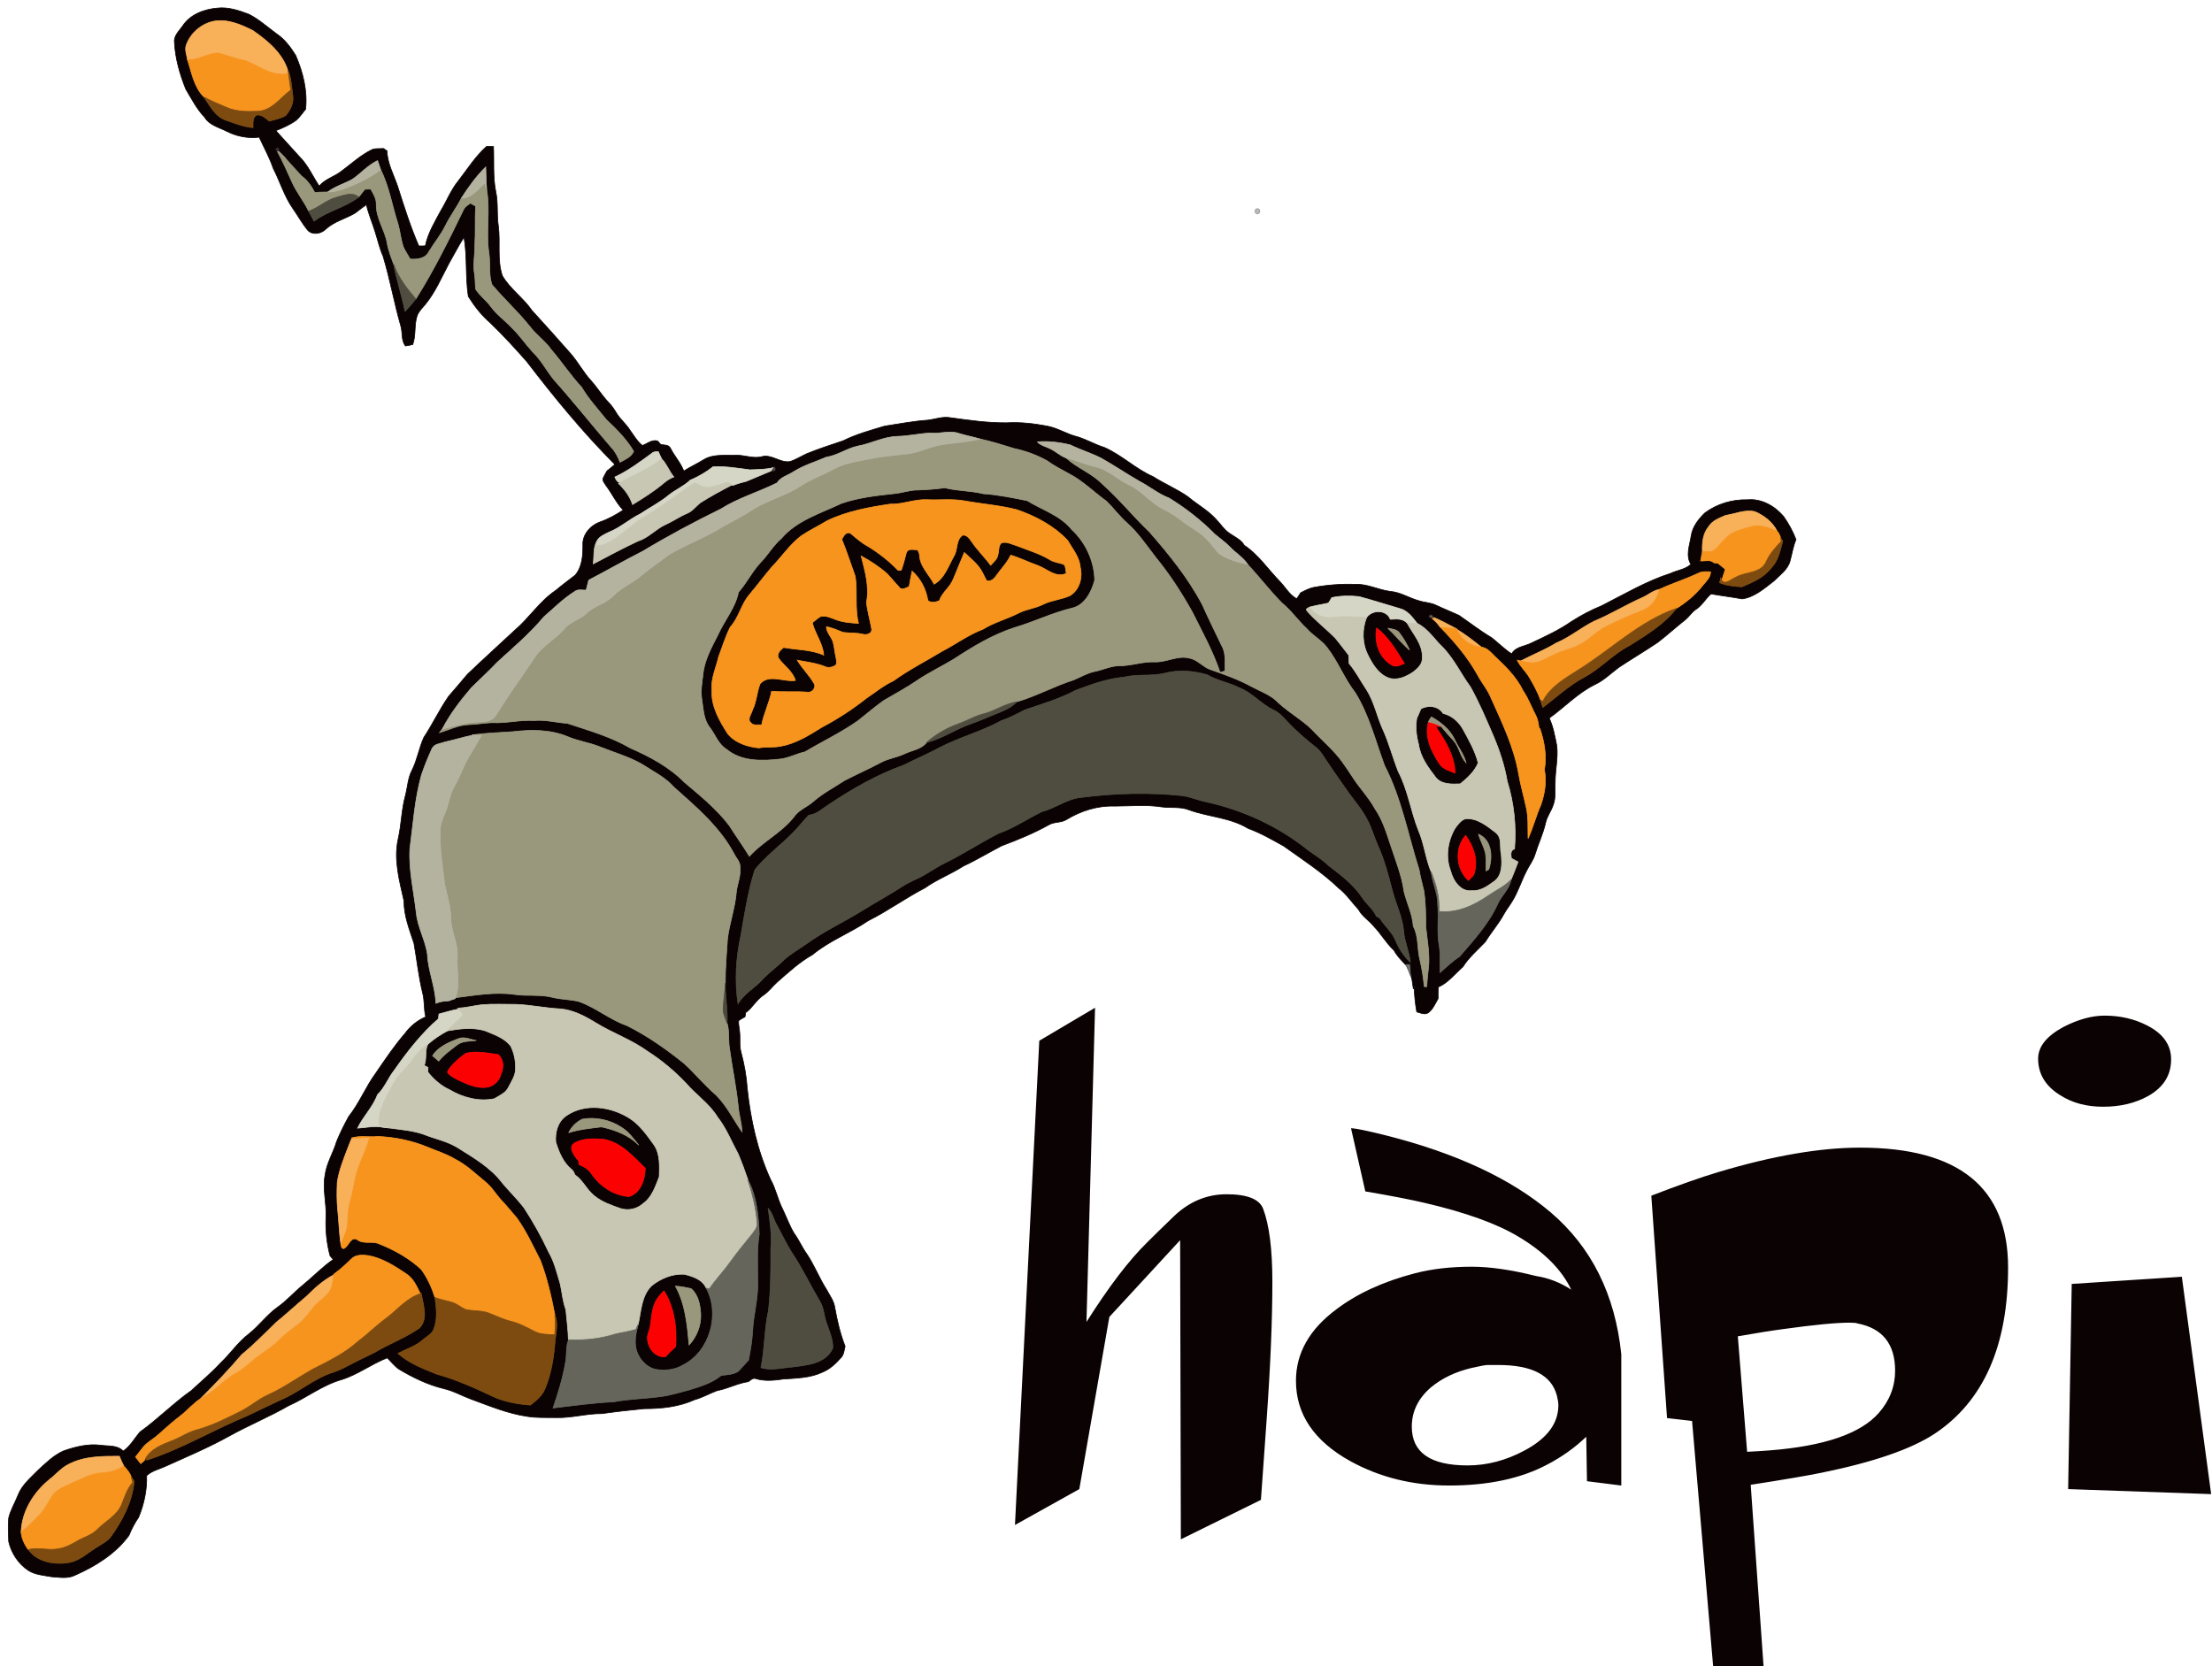 <?xml version="1.0"?>
<svg width="300" height="226" xmlns="http://www.w3.org/2000/svg" xmlns:sketch="http://www.bohemiancoding.com/sketch/ns" viewBox="0 0 300 226"><title>Untitled 2</title><g sketch:type="MSLayerGroup" transform="translate(1 1)" fill="none"><g stroke="#0A0203" stroke-width=".094" fill="#0A0203" sketch:type="MSShapeGroup"><path d="M23.767 2.523c1.012-1.559 2.919-2.271 4.688-2.421 1.484-.18 2.941.317 4.312.837 1.365.697 2.513 1.744 3.745 2.645 1.093.739 1.91 1.821 2.597 2.935.985 2.288 1.613 4.786 1.343 7.297-.425.495-.777 1.057-1.269 1.486-.841.62-1.808 1.039-2.773 1.419l3.164 3.485c1.173 1.147 1.826 2.685 2.719 4.039.782-.967 2.036-1.259 2.986-2.008 1.388-1.017 2.662-2.223 4.228-2.97.485-.165 1.014-.085 1.519-.125l.46.327c.049 1.706.915 3.22 1.445 4.801.863 2.728 1.732 5.463 2.867 8.091.297.012.591-.007.888-.017.344-1.724 1.276-3.223 2.088-4.749.816-1.336 1.38-2.825 2.377-4.047 1.244-1.599 2.328-3.355 3.857-4.699l.923.022c.092 2.038-.094 4.094.307 6.11.349 1.539.109 3.128.354 4.676.292 2.231-.183 4.552.529 6.725 1.041 1.814 2.84 2.998 4.01 4.711 1.774 1.954 3.552 3.91 5.289 5.901 1.002 1.164 1.724 2.546 2.771 3.675.826.922 1.472 1.998 2.333 2.893.421.427.759.927 1.069 1.441.512.857 1.316 1.484 1.843 2.333.524.719.985 1.539 1.692 2.086.678-.252 1.259-.817 2.048-.625l.453.5c.465.075 1.079-.002 1.314.517.534 1.064 1.373 1.949 1.796 3.073.873-.57 1.833-.992 2.716-1.549 1.289-.779 2.825-.537 4.252-.592 1.222-.07 2.409.512 3.626.187 1.328-.35 2.429.842 3.755.679.824-.245 1.551-.724 2.33-1.079 1.618-.655 3.275-1.202 4.93-1.749 1.791-.899 3.728-1.419 5.633-1.993 1.957-.297 3.908-.677 5.887-.812 1.012-.127 2.006-.52 3.04-.325 2.543.347 5.096.722 7.666.687 1.821-.107 3.646.11 5.435.445 1.447.265 2.691 1.107 4.114 1.451 1.254.38 2.395 1.064 3.651 1.449 2.365 1.039 4.247 2.928 6.62 3.962 1.539.982 3.238 1.686 4.735 2.733 1.212 1.032 2.639 1.794 3.728 2.975.658.662 1.153 1.499 1.947 2.016.695.472 1.509.829 1.952 1.591 1.912 1.267 3.201 3.233 4.782 4.861.779.787 1.326 1.849 2.325 2.386.19-.26.361-.535.534-.807.557-.287 1.118-.595 1.739-.727 1.865-.345 3.763-.49 5.657-.425 1.657-.075 3.156.759 4.777.964 1.365.107 2.536.897 3.837 1.254.764.26 1.608.252 2.345.61 1.024.487 2.08.899 3.109 1.374 1.487 1.017 2.909 2.131 4.46 3.05.905.717 1.722 1.549 2.696 2.183.527-.984 1.759-1.002 2.654-1.464 1.863-.879 3.758-1.741 5.455-2.925 1.296-.827 2.654-1.551 4.077-2.128 3.08-1.559 6.071-3.342 9.368-4.404.908-.432 1.986-.515 2.751-1.224-.735-1.212-.156-2.578.037-3.852.178-1.232.977-2.248 1.831-3.095 1.667-1.254 3.743-1.866 5.816-1.811 1.882-.18 3.671.839 4.873 2.238.693.972 1.276 2.046 1.704 3.16-.408.954-.544 1.983-.826 2.973-.341 1.154-1.385 1.841-2.182 2.658-1.311.997-2.592 2.166-4.282 2.416-1.408-.255-2.832-.427-4.245-.677-.737.647-1.202 1.566-2.038 2.098-.544.347-.873.922-1.353 1.336-1.301 1.019-2.523 2.138-3.829 3.145-1.741 1.177-3.555 2.241-5.301 3.405-1.049.782-1.989 1.729-3.186 2.293-2.335 1.134-4.131 3.073-6.224 4.569.547 1.192.774 2.491 1.027 3.772.19 1.666-.237 3.322-.223 4.991-.067 1.007.109 2.061-.27 3.023-.275.852-.863 1.569-1.039 2.458-.334 1.456-.982 2.808-1.422 4.229-.24.822-.789 1.491-1.158 2.253-.693 1.334-1.126 2.798-1.922 4.082-.356.61-.804 1.159-1.148 1.776-.717 1.336-1.737 2.466-2.513 3.76-1.039 1.104-2.229 2.091-3.045 3.39-1.096.944-1.979 2.161-3.34 2.745-.02.525-.032 1.049-.025 1.576-.393.669-.698 1.449-1.343 1.916-.492.312-1.061.01-1.553-.127-.213-1.174-.331-2.363-.351-3.555l-.104.462c-.062-.472-.136-.944-.208-1.411-.099-.659-.156-1.324-.203-1.986l-.757-.027c-.549-.565-1.096-1.139-1.469-1.839-1.054-.962-1.737-2.238-2.729-3.25-.641-.799-1.581-1.344-2.061-2.261-.903-.974-1.65-2.101-2.704-2.923-2.278-2.181-4.933-3.892-7.485-5.718-1.561-.862-3.109-1.764-4.789-2.371-2.417-1.481-5.328-1.551-7.943-2.488-1.185-.502-2.489-.265-3.728-.425-2.135-.337-4.309-.117-6.459-.115-2.283-.082-4.547.63-6.491 1.811-.737.48-1.687.277-2.437.739-2.033 1.129-4.186 2.016-6.357 2.825-1.741.899-3.419 1.929-5.202 2.753-1.685 1.087-3.577 1.796-5.217 2.963-2.639 1.366-5.046 3.13-7.706 4.457-2.442 1.666-5.264 2.705-7.555 4.609-1.769.992-3.255 2.383-4.779 3.707-.641.585-1.158 1.302-1.882 1.789-.952.62-1.467 1.704-2.397 2.358l-.082.555c-.292.17-.589.33-.866.525-.062.48.096.962.124 1.444.129.954-.069 1.939.208 2.878.425 1.599.725 3.235.834 4.889.453 4.239 1.383 8.459 3.159 12.341.7 1.247.965 2.678 1.605 3.952.549 1.112.95 2.301 1.598 3.362.646.867 1.059 1.884 1.694 2.76 1.039 1.534 1.697 3.29 2.696 4.849.416.794.999 1.536 1.126 2.451.314 1.784.732 3.562 1.395 5.251-.136.512-.158 1.099-.537 1.509-.71.812-1.516 1.581-2.526 1.993-1.655.792-3.52.809-5.311.937-1.224.177-2.486.31-3.693-.037-.416-.19-.735.167-1.041.387-1.474.21-2.793.952-4.252 1.217-1.022.38-1.974.939-3.035 1.227-2.137.974-4.522 1.224-6.845 1.224-1.915.182-3.824.395-5.729.669-2.075-.025-4.101.6-6.182.542-1.333-.032-2.679.057-4-.17-2.625-.385-5.088-1.421-7.565-2.328-1.252-.455-2.417-1.139-3.723-1.431-2.167-.527-4.193-1.511-6.103-2.658-.594-.422-1.044-1.009-1.558-1.516-2.145.829-4.005 2.283-6.216 2.958-2.585.737-4.722 2.451-7.161 3.53-2.612 1.504-5.408 2.643-8.042 4.107-2.778 1.549-5.709 2.78-8.604 4.089-.873.415-1.887.61-2.61 1.294.069 1.936-.354 3.872-1.088 5.651-.534.764-.955 1.589-1.306 2.453-1.816 2.486-4.502 4.152-7.268 5.378-.992.522-2.152.302-3.221.232-1.076-.2-2.234-.26-3.181-.872-1.333-.897-2.281-2.323-2.644-3.897-.03-1.069-.116-2.146-.002-3.21.26-1.087.856-2.051 1.262-3.085.522-1.356 1.66-2.308 2.647-3.317 1.088-.999 2.165-2.091 3.535-2.693 1.61-.56 3.31-.989 5.027-.772 1.032.16 2.271-.05 3.053.802.965-.664 1.529-1.696 2.259-2.578 2.442-1.744 4.559-3.922 7.015-5.651 1.326-1.244 2.729-2.406 3.958-3.747 1.331-1.244 2.348-2.805 3.807-3.91 1.385-1.099 2.432-2.568 3.864-3.602 1.254-.869 2.256-2.041 3.438-2.998 1.408-1.144 2.664-2.473 4.158-3.51l-.435-.487c-.46-1.699-.623-3.447-.559-5.204.109-1.919-.485-3.83-.121-5.738.198-1.616 1.111-3.01 1.561-4.552.472-1.172 1.049-2.303 1.652-3.41 1.459-1.826 2.315-4.052 3.706-5.928 1.247-1.824 2.479-3.662 3.926-5.333.72-.989 1.687-1.769 2.805-2.248-.27-1.067-.129-2.188-.418-3.25-.544-2.206-.772-4.474-1.168-6.707-.609-1.881-1.375-3.762-1.361-5.778-.613-2.728-1.412-5.563-.792-8.369.453-1.966.45-4.009.997-5.953.294-1.147.336-2.373.903-3.432.703-1.404.938-2.988 1.588-4.409 1.197-1.816 2.127-3.802 3.369-5.588.853-.989 1.712-1.976 2.545-2.98 2.12-2.016 4.284-3.987 6.429-5.978 1.962-1.674 3.377-3.935 5.539-5.391.853-.727 1.764-1.379 2.642-2.073.95-1.112 1.056-2.67 1.044-4.077-.082-1.466 1.069-2.7 2.377-3.158 1.101-.382 2.115-.957 3.092-1.594-.942-.972-1.502-2.226-2.31-3.3-.173-.297-.468-.57-.44-.942.148-.375.359-.719.554-1.067.369-.28.722-.577 1.069-.884-4.327-4.339-8.225-9.091-11.951-13.957-1.596-1.801-3.206-3.58-4.945-5.241-1.182-1.014-2.157-2.273-2.983-3.59-.416-2.663-.124-5.376-.586-8.034-.742 1.159-1.361 2.396-2.053 3.587-.992 1.876-1.831 3.862-3.181 5.516-.406.49-.898.942-1.118 1.556-.428 1.259-.139 2.653-.596 3.905-.327.087-.663.132-.997.19-.596-.787-.359-1.811-.626-2.708-.903-3.133-1.464-6.355-2.407-9.475-.49-1.102-.742-2.286-1.116-3.427-.369-1.184-.866-2.323-1.133-3.537-.542.332-1.017.752-1.529 1.124-1.318.782-2.877 1.142-4.022 2.208-.648.65-1.895.819-2.496.027-.707-.887-1.259-1.889-1.91-2.818-1.18-1.674-1.759-3.667-2.686-5.478-.502-1.471-1.259-2.823-1.905-4.229-1.489.182-3.001-.097-4.341-.769-1.071-.555-2.392-.832-3.065-1.941-1.066-1.119-1.769-2.496-2.553-3.815-.809-2.023-1.425-4.154-1.536-6.345-.101-.909.651-1.541 1.113-2.218zm.448 2.743c-.136.625.136 1.249.225 1.864.552 1.739.888 3.702 2.226 5.034.801 1.207 1.556 2.683 3.02 3.16 1.185.417 2.372.879 3.636.994.01-.605-.131-1.384.512-1.721.683-.06 1.192.435 1.682.832.757-.215 1.563-.347 2.241-.769.611-.742 1.121-1.691.95-2.69-.158-1.189-.208-2.418-.668-3.54l.042.287c-.71-2.476-2.776-4.167-4.787-5.568-1.64-.834-3.478-1.616-5.351-1.259-1.704.372-3.201 1.689-3.73 3.377zm12.408 14.282c.735 1.344 1.341 2.753 1.981 4.142.609 1.396 1.608 2.568 2.256 3.944.233.46.477.912.73 1.361 1.86-1.401 4.223-1.851 6.063-3.273l.829-1.057.784-.025c.383.635.792 1.307.767 2.081-.045 1.889 1.17 3.455 1.477 5.266.168.989.547 1.919.883 2.858.388 2.156 1.118 4.232 1.536 6.385.522-.532 1.007-1.097 1.467-1.681 2.466-3.915 4.515-8.076 6.533-12.236.203-.332.566-.517.856-.764l.72.402c-.101 1.756 0 3.515-.104 5.268.027 1.321-.289 2.645-.045 3.957.111.677.074 1.366.161 2.046.537.869 1.4 1.466 1.996 2.288.836 1.147 2.001 1.971 2.959 3 1.019.982 1.808 2.171 2.766 3.21 1.155 1.099 1.882 2.551 2.887 3.78 2.669 2.99 5.16 6.14 7.782 9.176.544.572.9 1.284 1.187 2.016.675-.375 1.534-.734 1.845-1.481-.977-1.659-2.36-3.02-3.74-4.332-1.135-1.426-2.38-2.773-3.312-4.349-1.492-1.596-2.689-3.44-4.116-5.094-.814-1.174-2.009-1.986-2.877-3.11-1.603-2.028-3.53-3.755-5.182-5.736-.463-1.404-.176-2.9-.411-4.342-.411-2.83.208-5.716-.297-8.531-.089-1.022-.074-2.048-.126-3.073-1.276 1.254-2.323 2.715-3.29 4.217-.651 1.279-1.524 2.426-2.162 3.712-.626 1.294-1.561 2.396-2.296 3.625-.475.912-1.61.989-2.508.939-.294-.557-.665-1.074-.918-1.651-.346-1.009-.43-2.086-.72-3.113-.809-2.456-1.19-5.056-2.367-7.377l-.411-1.212c-1.294.615-2.241 1.724-3.404 2.531-1.101.607-2.338.944-3.347 1.724-.591.007-1.182.012-1.771.06-.45-.842-.985-1.649-1.769-2.211-1.249-.902-1.84-2.461-3.085-3.352l.092-.2c-.059-.782-1.069-.002-.299.21zm84.084 38.636c-1.882.05-3.567.994-5.395 1.324-1.484.32-2.736 1.277-4.247 1.499-1.489.642-3.067 1.104-4.448 1.978-.752.5-1.724.702-2.234 1.511-2.503 1.257-5.232 2.026-7.612 3.535-3.599 1.761-7.142 3.655-10.578 5.721-2.481 1.259-4.893 2.643-7.354 3.932-.111.452-.225.904-.346 1.356-.51.027-1.093-.172-1.534.175-1.549.972-2.847 2.278-4.223 3.475-1.882 2.266-4.143 4.159-6.306 6.143-1.128 1.197-2.345 2.298-3.508 3.457-1.487 1.739-2.884 3.567-3.951 5.608-.136.145-.245.317-.366.477 1.321-.402 2.59-1.047 3.993-1.097 1.066-.022 2.118-.242 3.184-.267 1.897.102 3.758-.41 5.66-.285 1.519-.145 2.991.277 4.492.375 2.914.959 5.895 1.809 8.571 3.36 2.652 1.159 5.264 2.561 7.322 4.641 2.155 1.814 4.364 3.607 6.08 5.866.883 1.404 1.858 2.748 2.721 4.164 1.821-2.016 4.378-3.198 6.061-5.366.626-.909 1.687-1.292 2.508-1.973 1.296-1.167 2.855-1.966 4.299-2.92 1.638-.854 3.335-1.594 4.965-2.466 1.002-.547 2.157-.672 3.181-1.162 1.019-.5 2.251-.587 3.008-1.534 1.87-.455 3.508-1.524 5.271-2.256 1.071-.405 2.152-.792 3.201-1.252 1.306-.582 2.776-.947 3.79-2.026 2.637-.779 5.056-2.116 7.671-2.955.957-.385 1.848-.949 2.872-1.152 1.079-.212 2.093-.719 3.201-.769 1.67.04 3.265-.595 4.942-.525 1.605.067 3.109-.934 4.712-.515 1.091.19 1.816 1.192 2.85 1.549 1.905.662 3.817 1.341 5.593 2.313 1.069.57 2.231.997 3.181 1.766 1.502 1.526 3.424 2.536 4.965 4.017 1.353 1.459 2.902 2.735 4.087 4.349.477.667.945 1.341 1.39 2.033.95 1.539 2.254 2.823 3.114 4.424 1.056 1.529 1.571 3.33 2.162 5.074.66 2.013 1.467 4.002 1.759 6.118.378 1.586 1.158 3.073 1.259 4.729.757 1.394.512 3.028.893 4.522.289 1.199.472 2.426.599 3.655l.336.01c.049-1.067.208-2.123.284-3.188.059-1.669-.245-3.32-.421-4.971.007-1.636-.007-3.285-.267-4.904-.225-.927-.48-1.849-.631-2.79-1.506-4.724-2.392-9.698-4.69-14.134-1.234-3.327-2.093-6.85-3.98-9.885-1.489-1.921-2.345-4.242-3.842-6.155-.757-.984-1.887-1.566-2.699-2.496-1.207-1.119-2.142-2.503-3.426-3.54-1.62-1.661-3.043-3.505-4.616-5.211-.631-.984-1.67-1.561-2.454-2.401-.606-.632-1.333-1.122-1.996-1.689-1.865-1.881-3.968-3.532-6.221-4.909-1.455-.55-2.647-1.566-4.017-2.273-1.766-1.004-3.438-2.163-5.215-3.148-1.361-.684-2.82-1.129-4.188-1.799-1.442-.332-2.944-.532-4.425-.397.458.482 1.123.617 1.699.902.769.35 1.385.982 2.184 1.269 1.497 1.371 3.481 2.058 4.905 3.525 2.296 2.018 4.205 4.422 6.417 6.528 2.664 3.045 5.234 6.22 7.139 9.818.848 1.876 1.751 3.725 2.639 5.578.636 1.037.413 2.306.445 3.465l-.658.175c-.967-2.863-2.427-5.506-3.772-8.196-1.457-2.611-3.09-5.129-4.985-7.439-1.222-1.579-2.34-3.265-3.839-4.596-1.017-.904-1.833-2.006-2.788-2.963-1.724-1.237-3.241-2.785-5.138-3.76-1.012-.552-2.038-1.084-2.973-1.764-1.39-.757-2.887-1.316-4.435-1.639-1.529-.47-3.053-.964-4.616-1.294-.967-.287-1.962-.47-2.926-.769-1.259-.427-2.565.125-3.849-.042-1.489.082-2.949.425-4.44.455zm-33.323 2.318c-1.598 1.172-3.194 2.368-4.997 3.2.151.325.312.697.71.764l-.213.105c.831.812 1.544 1.736 1.905 2.86 1.474-.902 2.949-1.829 4.275-2.95.391-.342.846-.602 1.323-.802-.643-.752-.945-1.739-1.652-2.441-.161-.32-.309-.642-.448-.969-.322-.022-.658-.007-.903.232zm5.229 3.627c-.853.819-1.964 1.277-2.884 2.006-1.202 1.004-2.602 1.711-3.899 2.573-1.467.717-2.691 1.859-4.218 2.463-.606.3-1.304.572-1.652 1.197-.537.949-.366 2.071-.5 3.11 2.016-1.059 4.027-2.141 6.093-3.105 1.398-.435 2.372-1.626 3.693-2.218 1.014-.457 1.929-1.112 2.959-1.536.71-.305 1.175-.949 1.761-1.426 1.393-.877 2.84-1.661 4.302-2.418l.106.07c.604-.24 1.229-.42 1.858-.575 1.153-.475 2.298-.967 3.448-1.449.275.39.799-.33.304-.42-1.076.297-2.204.28-3.307.322-1.65-.215-3.3-.505-4.97-.412-.945.749-1.991 1.346-3.095 1.819zm140.421 4.771c-.829.375-1.774.689-2.283 1.506-.792.942-.915 2.213-.868 3.397l-.24 1.279c.599.032 1.314-.24 1.806.245l.569.072c.317.272.636.537.97.794l-.463 1.541-.148-.365-.153.659c.938.407 2.004.492 3.018.56 1.462-.625 3.038-1.277 4.015-2.616.945-.962 1.168-2.328 1.531-3.572l-.289-.455c-.111-.325-.237-.657-.48-.902-.621-1.237-1.756-2.101-2.991-2.643-1.365-.335-2.664.31-3.993.497zm-3.683 7.837c-1.727.822-3.552 1.384-5.284 2.188l-.005.017c-.888.155-1.558.789-2.365 1.134-2.192.972-4.242 2.246-6.456 3.163-1.793.884-3.335 2.216-5.19 2.983-1.534.942-3.211 1.594-4.799 2.421l-.48-.105c.406.854 1.133 1.486 1.62 2.288.584.999 1.16 2.013 1.539 3.118.077.34.193.669.309 1.002 1.87-1.399 3.594-3.04 5.682-4.132 2.189-1.189 3.869-3.138 6.093-4.269 2.286-1.444 4.665-2.87 6.362-5.036 1.299-.819 2.523-1.804 3.483-3.02.458-.59 1.123-1.114 1.135-1.929-.554-.022-1.138-.077-1.645.177zm-49.727 3.32c-.139.252-.289.497-.453.734-.848.2-1.714.312-2.555.552-.186.13-.586.185-.374.485 1.15 1.336 2.558 2.408 3.802 3.647.648.769 1.244 1.586 1.868 2.381.01.372.032.747.054 1.122.928 1.112 1.593 2.411 2.397 3.612 1.034 1.646 1.39 3.595 2.192 5.348.836 1.841 1.336 3.812 2.078 5.688 1.318 2.511 1.697 5.371 2.741 7.991.787 1.816.972 3.822 1.729 5.653.146 1.496.908 2.865.876 4.389.186 1.834-.126 3.69.195 5.513.23 1.239.067 2.498.139 3.75.844-.787 1.692-1.566 2.654-2.206 1.895-2.203 3.911-4.387 5.135-7.067.49-1.184 1.615-2.021 1.828-3.33.346-.794.648-1.609.952-2.421l-.898-.477c-.072-.487-.188-1.099.423-1.277.252-3.095-.072-6.218-.994-9.181-.366-2.153-1.064-4.232-1.915-6.235-.965-2.221-1.9-4.459-3.082-6.57-1.274-1.739-2.194-3.737-3.691-5.306-1.175-1.099-2.033-2.578-3.523-3.3-.646-.832-1.343-1.789-2.424-2.031-1.823-.527-3.631-1.117-5.462-1.606-1.229-.127-2.481-.12-3.693.14zm13.202 2.366c-.114.3.002.437.349.415.463.355.858.787 1.192 1.269l.012.002c1.868 1.919 3.634 3.979 4.952 6.333.594 1.142 1.459 2.121 1.934 3.332 1.467 3.273 3.055 6.555 3.683 10.125.262 1.566.717 3.09 1.046 4.644.304 1.374.21 2.788.242 4.184.695-1.489 1.083-3.1 1.756-4.599.51-1.521.779-3.13.46-4.721.344-1.886-.007-3.792-.604-5.588l-.119-.015c-.082-.572-.146-1.159-.403-1.679-.609-1.139-1.034-2.366-1.769-3.437-.891-1.841-2.362-3.282-3.829-4.656-.529-.515-1.032-1.169-1.816-1.254-1.069-.857-2.157-1.701-3.325-2.413l-.057-.107-.287-.017.215.01c-.997-.527-1.994-1.062-3.025-1.511-.089-.347-.292-.455-.611-.315zm-35.77 7.869c-1.845.472-3.777.097-5.628.552-2.266.202-4.416.997-6.533 1.784-2.167 1.147-4.515 1.861-6.83 2.63-1.066.515-2.09 1.119-3.228 1.471-2.649 1.476-5.613 2.233-8.307 3.62-1.608.877-3.297 1.589-4.933 2.413-3.594 1.292-6.936 3.193-10.11 5.311-.893.56-1.685 1.381-2.783 1.491-.401.402-.784.824-1.143 1.267-1.771 2.153-4.119 3.707-5.927 5.823-.158.167-.272.362-.341.582-.871 2.845-1.323 5.788-1.828 8.716-.658 3.013-.841 6.143-.366 9.198.742-1.354 2.157-2.063 3.169-3.17.908-.994 2.016-1.769 2.973-2.71.947-.917 2.122-1.526 3.179-2.293 2.31-1.676 4.913-2.865 7.332-4.362 1.835-1.144 3.735-2.178 5.553-3.347.636-.41 1.311-.749 1.999-1.057 1.316-.585 2.461-1.484 3.753-2.116 2.521-1.242 4.883-2.783 7.379-4.067 2.093-.724 3.926-2.011 5.912-2.963 1.843-.465 3.401-1.766 5.331-1.916 4.515-.58 9.091-.704 13.623-.237 1.106.132 2.13.607 3.218.827 5.059 1.107 9.895 3.33 13.942 6.6.915.65 1.875 1.239 2.689 2.023 1.665 1.294 3.421 2.576 4.594 4.372.584.894 1.489 1.541 1.929 2.536l.468.27c.653 1.064 1.672 1.871 2.147 3.05.453 1.102 1.113 2.113 1.989 2.92-.139-1.409-.777-2.705-.895-4.117-.146-1.954-1.061-3.717-1.544-5.588-.542-2.096-1.086-4.209-1.991-6.18-.5-1.112-.799-2.303-1.38-3.377-.75-1.501-1.892-2.74-2.84-4.109-.876-1.284-1.796-2.538-2.647-3.837-.47-.684-.876-1.441-1.544-1.954-1.38-1.097-2.724-2.251-3.923-3.55-.539-.57-1.076-1.174-1.801-1.499-1.677-.797-2.889-2.338-4.633-3.013-1.405-.709-2.988-.954-4.351-1.759-1.828-.53-3.807-.722-5.672-.235zm-88.477 7.946c-1.868.117-3.743.202-5.598.437l.294.012c-1.333.242-2.627.669-3.951.954-.594.23-1.427.237-1.734.899-.537 1.184-1.034 2.391-1.442 3.625-.91 3.26-1.118 6.652-1.563 9.995-.153 2.923.544 5.788.876 8.673.19 1.936 1.217 3.645 1.504 5.558.094 2.276 1.079 4.402 1.148 6.685.552-.217 1.133-.322 1.727-.325.299-.11.601-.22.905-.32l.032-.115c2.644-.325 5.318-.824 7.983-.445 1.714.267 3.481-.04 5.173.4 1.202.302 2.459.257 3.654.59 2.256.809 4.129 2.433 6.407 3.223 2.78 1.371 5.323 3.178 7.745 5.111 1.524 1.366 2.808 2.983 4.366 4.312 1.457 1.446 2.362 3.335 3.532 5.009-.032-1.149-.411-2.248-.505-3.387-.275-2.678-.826-5.313-1.2-7.976-.178-1.114.012-2.278-.317-3.365.094-1.826-.272-3.632-.245-5.456-.02-2.016.176-4.017.299-6.025.275-2.158 1.041-4.227 1.205-6.4.146-1.092.613-2.138.497-3.26.054-.729-.529-1.249-.821-1.856-1.937-3.64-5.123-6.323-8.136-9.016-1.202-1.354-2.842-2.143-4.329-3.113-1.784-1.024-3.772-1.584-5.667-2.346-1.447-.595-3.02-.794-4.46-1.414-2.335-.964-4.913-.954-7.379-.664zm-7.431 37.501l.092.112c-.915.177-1.816.425-2.709.684l-.057.632c-2.323 2.013-4.228 4.467-5.986 6.982-.848 1.047-1.291 2.383-2.286 3.315-.601 1.676-1.944 2.945-2.701 4.547 1.153-.067 2.318-.37 3.466-.112l.767.085c1.598.227 3.231.33 4.764.877 1.487.6 3.092.902 4.482 1.736 2.221 1.396 4.589 2.743 6.189 4.894.945 1.114 1.994 2.138 2.887 3.295 1.267 1.934 2.395 3.957 3.372 6.055.777 1.334 1.111 2.853 1.561 4.317.25 1.157.334 2.348.754 3.465.116 1.379.322 2.753.346 4.144-.366.922-.198 1.954-.378 2.918-.364 2.146-.994 4.237-1.704 6.288 2.733-.33 5.464-.707 8.218-.842 2.182-.407 4.408-.42 6.602-.742 1.212-.162 2.377-.56 3.565-.854 1.546-.475 3.156-.934 4.433-1.991.777-.09 1.615-.102 2.293-.547.497-.477.915-1.034 1.405-1.516.252-1.277.475-2.563.544-3.862.111-2.341.816-4.626.698-6.982.002-2.096-.119-4.199.21-6.278-.111-2.481-.339-5.081-1.526-7.307-.411-1.194-.841-2.383-1.336-3.542-.91-1.681-1.613-3.487-2.803-5.001-1.113-1.829-2.934-3.008-4.297-4.616-1.551-1.624-3.285-3.083-5.175-4.289-2.192-1.591-4.779-2.481-7.077-3.895-1.459-.899-3.038-1.724-4.769-1.874-1.999-.092-3.965-.532-5.964-.607-1.563-.002-3.132-.082-4.69.047-1.069.13-2.115.407-3.189.465zm-14.417 17.599l-.24.565-.28.709c-.586 1.554-1.234 3.105-1.472 4.764-.045 1.164-.067 2.338.04 3.502.195 1.649.195 3.315.468 4.956.015.352.252.714.579.382.497-.387.814-1.529 1.596-1.099.868.689 2.014.16 2.968.575 2.078.822 4.079 1.934 5.729 3.465.846 1.137 1.445 2.473 1.875 3.825.186 1.356.361 2.768-.099 4.094-.181.822-1.024 1.174-1.591 1.691-.972.837-2.216 1.207-3.33 1.796 1.492 1.334 3.379 2.048 5.2 2.785 2.585.729 5.054 1.806 7.481 2.955 1.645.809 3.478 1.132 5.291 1.264.769-.63 1.6-1.262 1.974-2.226.824-1.966 1.168-4.102 1.346-6.218.094-1.267.505-2.578-.017-3.81-.48-2.486-1.051-4.959-1.942-7.329-.994-1.941-1.91-3.935-3.164-5.721-.703-.794-1.348-1.636-2.08-2.403-.779-.814-1.336-1.831-2.221-2.543-1.314-1.084-2.555-2.288-4.082-3.073-1.192-.722-2.528-1.132-3.805-1.666-2.13-.882-4.423-1.344-6.721-1.441-1.163.145-2.37-.162-3.503.2zm56.45 9.545c.23 1.816.542 3.645.354 5.483.012 2.798.002 5.603-.317 8.389-.569 2.546-.49 5.184-1.017 7.742 1.398.45 2.87.002 4.289-.092 1.984-.255 4.495-.45 5.452-2.551.062-1.217-.505-2.341-.868-3.467-.331-.947-.339-2.008-.881-2.873-1.296-2.201-2.39-4.527-3.817-6.645-.747-1.192-1.341-2.473-2.024-3.7-.423-.747-.581-1.644-1.173-2.286zm-56.529 6.872c-.757.734-1.526 1.459-2.39 2.071l-.01.095c-1.408.727-2.59 1.814-3.706 2.928-1.398 1.164-2.731 2.406-4.141 3.557-1.506 1.481-2.986 2.988-4.621 4.327-1.764 2.076-3.654 4.042-5.578 5.968-.972.617-1.709 1.526-2.615 2.233-1.069.827-2.09 1.714-3.092 2.623-.69.642-1.576 1.059-2.157 1.821-.322.407-.633.822-.96 1.227.237.297.475.6.705.907l.477-.42.188-.31.153.252c4.732-1.531 9.024-4.122 13.613-6.015l4.403-2.096c2.57-1.039 4.67-3.018 7.337-3.83.945-.317 1.821-.804 2.701-1.267 1.138-.612 2.348-1.082 3.453-1.754 1.821-.999 3.785-1.759 5.484-2.968 1.227-1.277.468-3.173.233-4.689l-.126.052c-.48-1.017-.97-2.103-1.952-2.725-1.531-1.037-3.152-2.046-4.977-2.431-.819-.11-1.786-.205-2.424.442zm-38.296 27.829c-1.022.49-1.744 1.396-2.632 2.076-2.147 1.739-3.76 4.319-3.861 7.15.087.872.455 1.674.98 2.368 1.247 1.709 3.577 2.081 5.531 1.749 1.519-.277 2.627-1.431 3.918-2.183.591-.377 1.244-.702 1.692-1.259 1.6-2.233 2.954-4.766 3.211-7.552-.119-.24-.257-.465-.413-.677-.21-.547-.601-.992-.992-1.411-.223-.437-.416-.887-.606-1.336-2.298.002-4.73-.01-6.827 1.077z" id="Shape"></path><path d="M123.438 65.46c1.237-.045 2.476-.125 3.703-.302 1.699.442 3.473.37 5.177.799 2.021.137 4.005.542 5.986.944 2.041 1.252 4.485 1.978 6.043 3.915 1.895 1.751 3.06 4.274 3.117 6.867-.425 1.606-1.378 3.467-3.144 3.812-2.652.647-5.118 1.864-7.733 2.628-2.964.964-5.635 2.576-8.23 4.279-1.67 1.004-3.434 1.844-5.049 2.943-1.425.982-2.961 1.781-4.445 2.665-1.207.859-2.335 1.826-3.498 2.745-2.276 1.609-4.801 2.795-7.189 4.219-1.145.255-2.194.839-3.367.977-2.464.272-5.257.362-7.28-1.329-1.111-.677-1.516-1.973-2.273-2.965-.841-1.059-.856-2.458-1.064-3.735-.178-1.089-.027-2.188.131-3.268.143-2.018 1.163-3.817 2.058-5.578.873-1.954 2.343-3.62 2.773-5.768 1.13-1.272 1.868-2.848 3.045-4.084.989-1.007 1.675-2.276 2.761-3.193 2.105-2.471 5.311-3.405 8.136-4.754 2.293-.792 4.73-1.067 7.129-1.324 1.083-.092 2.12-.497 3.211-.495zm-3.723 1.914c-2.899.437-5.84.962-8.505 2.246-1.18.712-2.429 1.307-3.572 2.078-1.539 1.194-2.637 2.843-3.98 4.234-1.036 1.217-1.989 2.503-3.02 3.725-1.13 1.299-1.412 3.118-2.588 4.384-.66 1.282-1.074 2.69-1.591 4.039-.346 1.526-1.076 2.988-.913 4.594-.094 2.148 1.022 4.052 2.118 5.798 1.034 1.282 2.664 1.811 4.242 1.964.989-.18 2.006-.025 2.993-.23 2.036-.367 3.827-1.486 5.556-2.571 2.132-1.124 4.168-2.446 6.061-3.949 1.202-.797 2.315-1.739 3.636-2.338 2.098-1.524 4.416-2.69 6.627-4.029 1.858-.962 3.547-2.228 5.514-2.973 1.556-.962 3.332-1.406 4.947-2.246 1.034-.495 2.204-.61 3.228-1.137 1.158-.562 2.471-.647 3.639-1.174 1.264-.752 1.749-2.421 1.408-3.812-.099-1.409-1.044-2.498-1.714-3.667-1.863-1.991-4.331-3.29-6.874-4.172-2.32-.6-4.715-.772-7.067-1.194-1.712-.317-3.456-.087-5.18-.17-1.685-.075-3.28.664-4.965.6z" id="Shape"></path><path d="M113.163 72.138c.267-.43.532-1.034 1.153-.834.754.625 1.479 1.297 2.353 1.759 1.509.922 2.919 2.026 4.151 3.302l.408-.015c.297-.774.475-1.584.698-2.381.245-.659 1.022-.387 1.546-.385l.23.555c.002 1.629 1.291 2.745 1.991 4.089 1.425-.789 1.929-2.483 2.699-3.825.537-.877.235-2.218 1.173-2.823.584-.067.933.5 1.237.907.762 1.132 1.751 2.078 2.558 3.178.393-.435.92-.832.994-1.459.148-.52.035-1.159.448-1.566.663-.235 1.323.14 1.949.325 1.553.612 3.174 1.072 4.618 1.936.591.397 1.326.402 1.962.684.24.345.203.792.282 1.192-1.412.655-2.602-.61-3.861-1.077-1.237-.432-2.412-1.024-3.666-1.404-.512 1.077-1.368 1.919-2.043 2.888-.267.405-.715.699-1.212.6-.297-.487-.492-1.027-.801-1.501-.579-.934-1.469-1.594-2.246-2.343-.519 1.194-.975 2.416-1.492 3.612-.438 1.112-1.516 1.799-1.902 2.945-.522.172-1.076.337-1.549-.047-.237-1.521-.982-2.973-2.137-3.989-.141.692-.287 1.384-.396 2.083-.378.175-.804.472-1.227.25l-1.741-1.961c-1.076-.949-2.286-1.739-3.54-2.423.512 2.048 1.155 4.202.71 6.32.156 1.189.48 2.346.698 3.522.151.672-.673.927-1.182.769-.886-.21-1.796-.135-2.686-.25-.74-.295-1.469-.632-2.261-.762.027.732.569 1.252.844 1.891.247.707.257 1.466.44 2.191.054.367.195.772-.002 1.122-.435.28-.997.435-1.482.192-1.202-.475-2.486-.622-3.743-.864.653 1.102 1.591 1.996 2.239 3.098.396.542-.173 1.316-.789 1.244-1.643-.137-3.29.015-4.933-.127-.312 1.571-1.056 3.003-1.356 4.579-.48-.092-1.113.147-1.462-.3-.544-.487.084-1.189.22-1.741.562-1.127.579-2.421 1.041-3.57 1.262-1.371 3.216-.187 4.784-.437-.383-1.224-1.467-1.931-2.204-2.893-.468-.64.124-1.204.601-1.579 1.811.335 3.73.267 5.442 1.037-.126-1.591-1.17-2.875-1.549-4.392.366-.29.715-.61 1.118-.847.688-.17 1.343.155 1.974.387 1.007.4 2.098.485 3.169.545-.522-2.091-.119-4.254-.433-6.358-.611-1.681-1.153-3.392-1.833-5.049z" id="Shape"></path><path d="M184.336 82.757c.764-1.102 2.706-1.107 3.231.237.801-.037 1.732-.167 2.301.557.801 1.476 2.118 2.848 2.026 4.651.067.852-.621 1.489-1.239 1.951-.942.63-2.12 1.174-3.263.819-1.408-.477-2.231-1.851-2.86-3.118-.801-1.566-.834-3.467-.195-5.099zm1.361 1.416c-.339 1.876.329 4.052 2.051 5.016.542.385 1.19-.012 1.722-.21-1.091-1.719-2.127-3.555-3.772-4.806zm1.531.03c1.019.952 1.878 2.063 2.944 2.96-.378-.814-.819-1.606-1.368-2.313-.359-.512-1.029-.527-1.576-.647z" id="Shape"></path><path d="M191.711 95.135c1.007-.547 2.36-.407 3.008.625 1.116.267 2.043 1.034 2.625 2.021.831 1.504 1.699 3.01 2.132 4.694-.502 1.184-1.455 2.063-2.434 2.843-1.153.042-2.558.115-3.347-.907-1.004-1.321-2.061-2.728-2.293-4.424-.319-1.162-.45-2.361-.255-3.557.2-.425.383-.859.564-1.294zm1.022 1.759c-.594 2.108.455 4.172 1.605 5.868.512.597 1.306.812 2.006 1.097-.054-2.378-1.348-4.424-2.639-6.315l.762-.017c.534.677 1.123 1.312 1.702 1.956.759.879.876 2.131 1.667 2.983-.289-1.164-1.076-2.101-1.558-3.18-.651-1.369-1.865-2.318-3.142-3.05-.158.205-.289.427-.403.659z" id="Shape"></path><path d="M197.741 110.049c1.588-.135 2.909.957 4.104 1.864.935.727.512 1.993.762 2.995.101 1.224.176 2.745-.895 3.585-.905.652-1.897 1.404-3.075 1.307-1.556.202-2.573-1.361-2.904-2.695-.72-1.874-.396-4.027.594-5.736.366-.522.792-1.109 1.415-1.319zm1.761 2.088c.275.859.72 1.656.957 2.528.116.809.059 1.634.064 2.451l.383-.18c.569-1.664.438-4.032-1.405-4.799zm-1.346 6.285c.322-.37.809-.687.856-1.224.416-1.731-.223-3.507-1.244-4.894-1.509 1.724-1.323 4.592.388 6.118z" id="Shape"></path><path d="M59.673 138.812c1.687-.287 3.471-.525 5.138-.002 1.229.522 2.625.959 3.461 2.083.46.922.67 1.978.646 3.01.022.962-.557 1.781-.977 2.601-.376.774-1.215 1.079-1.89 1.516-2.08.432-4.247-.132-6.058-1.199-1.177-.542-2.169-1.404-2.973-2.421l.032-.615-.515-.282c.376-.919.052-1.951.468-2.853.809-.729 1.717-1.321 2.669-1.839zm1.469 1.074c-1.291.497-2.696 1.089-3.476 2.311.277.24.554.485.841.719.67-.874 1.591-1.496 2.447-2.168.747-.6 1.746-.507 2.639-.625-.806-.13-1.64-.587-2.451-.237zm-1.479 4.524c.428.602 1.14.882 1.774 1.202 1.061.49 2.192.977 3.384.877 1.009-.05 1.912-.837 2.127-1.834.398-.864.366-1.931-.351-2.613-1.459-.207-2.981-.55-4.43-.185-.928.734-1.952 1.471-2.503 2.553z" id="Shape"></path><path d="M75.805 150.323c2.595-1.791 6.165-1.234 8.688.417 1.343.892 2.268 2.248 3.201 3.535.866 1.259.747 2.868.717 4.322-.522 1.334-.992 2.805-2.214 3.665-.814.729-1.967.974-3.008.662-1.254-.44-2.548-.872-3.589-1.731-1.019-.809-1.539-2.096-2.615-2.84-.134-.27-.223-.57-.47-.749-1.148-.922-1.714-2.338-2.142-3.707-.109-1.354.272-2.778 1.432-3.572zm.319 2.306c1.447-.467 2.954-.6 4.45-.789 1.838.407 3.711 1.094 5.059 2.478-.695-.864-1.365-1.786-2.31-2.391-1.566-1.032-3.53-1.474-5.373-1.124-.784.392-1.435 1.032-1.826 1.826zm.893 1.351c-1.098.532-.119 1.841.443 2.436l.087.565c.693.242 1.323.647 1.722 1.284 1.163 1.659 3.006 2.888 5.039 3.028 1.556-.467 2.204-2.353 2.202-3.847-1.687-1.639-3.387-3.637-5.855-3.954-1.212-.045-2.538-.115-3.636.49z" id="Shape"></path><path d="M87.357 173.4c1.242-1.009 2.83-1.664 4.44-1.579 1.14.295 2.469.684 2.978 1.881 1.92 3.5.51 8.526-3.033 10.382-1.138.709-2.55.869-3.852.64-1.363-.337-2.404-1.586-2.654-2.958-.198-1.067.062-2.143.327-3.173.396-1.781.416-3.822 1.793-5.194zm3.248.045c1.356 2.431 1.593 5.249 1.853 7.971 1.017-1.094 1.603-2.556 1.586-4.059-.062-1.289-.297-2.703-1.323-3.585-.7-.15-1.4-.305-2.115-.327zm-3.006 2.94c-.329 1.042-.235 2.163-.599 3.195-.69 1.459.566 3.645 2.254 3.432.435-.49.903-.949 1.393-1.379.168-2.591-.198-5.323-1.596-7.552-.663.63-1.254 1.386-1.452 2.303z" id="Shape"></path></g><g stroke="#F8B059" stroke-width=".094" fill="#F8B059" sketch:type="MSShapeGroup"><path d="M24.215 5.266c.529-1.689 2.026-3.005 3.73-3.377 1.873-.357 3.711.425 5.351 1.259 2.011 1.401 4.077 3.093 4.787 5.568l.04.247c-2.155.525-3.978-1.044-5.878-1.751-1.294-.225-2.501-.772-3.78-1.039-1.378.147-2.61.959-4.025.957-.089-.615-.361-1.239-.225-1.864z" id="Shape"></path><path d="M233.034 68.9c1.328-.187 2.627-.832 3.993-.497 1.234.542 2.37 1.406 2.991 2.643-1.108-.472-2.345-.949-3.552-.6-1.19.347-2.516.597-3.411 1.536-.591.57-1.056 1.274-1.732 1.749-.455.175-.967.05-1.44.072-.047-1.184.077-2.456.868-3.397.51-.817 1.455-1.132 2.283-1.506z" id="Shape"></path><path d="M221.697 80.076c.806-.345 1.477-.979 2.365-1.134-.267 1.237-1.064 2.378-2.263 2.84-1.645.642-3.268 1.346-4.851 2.131-1.408.687-2.456 1.929-3.869 2.608-.992.48-2.08.702-3.08 1.164-.844.36-1.618.887-2.508 1.129-.747.195-1.509-.015-2.239-.172 1.588-.827 3.265-1.479 4.799-2.421 1.855-.767 3.396-2.098 5.19-2.983 2.214-.917 4.265-2.191 6.456-3.163z" id="Shape"></path><path d="M193.175 82.837l.262-.1c1.032.45 2.028.984 3.025 1.511l-.215-.01c-.623-.032-1.247-.082-1.868-.13l-.012-.002c-.334-.482-.73-.914-1.192-1.269z" id="Shape"></path><path d="M196.591 84.363c1.168.712 2.256 1.556 3.325 2.413-1.447-.127-2.81-1.002-3.325-2.413z" id="Shape"></path><path d="M46.491 153.903l.24-.565c.816.055 1.63-.03 2.442-.107-.383 1.262-.893 2.478-1.403 3.692-.67 1.591-.767 3.34-1.254 4.986-.267.882-.354 1.804-.356 2.723.025 1.142-.566 2.151-.913 3.203-.272-1.641-.272-3.307-.468-4.956-.106-1.164-.084-2.338-.04-3.502.237-1.659.886-3.21 1.472-4.764l.28-.709z" id="Shape"></path><path d="M40.547 174.849c1.116-1.114 2.298-2.201 3.706-2.928-.099.784-.143 1.631-.609 2.303-.581.819-1.494 1.309-2.118 2.091-.628.782-1.222 1.606-2.009 2.241-.908.742-1.887 1.396-2.711 2.241-1.086 1.102-2.474 1.821-3.636 2.83-.67.577-1.346 1.157-2.118 1.599-1.764.947-3.03 2.603-4.846 3.475 1.925-1.926 3.814-3.892 5.578-5.968 1.635-1.339 3.114-2.845 4.621-4.327 1.41-1.152 2.743-2.393 4.141-3.557z" id="Shape"></path><path d="M8.356 197.584c2.098-1.087 4.529-1.074 6.827-1.077.19.45.383.899.606 1.336-.898.555-1.91.904-2.971.917-1.534.085-2.882.889-4.26 1.491-.811.385-1.714.699-2.306 1.416-.633.797-.982 1.791-1.675 2.546-.853.917-1.727 1.826-2.716 2.596.101-2.83 1.714-5.411 3.861-7.15.888-.679 1.61-1.586 2.632-2.076z" id="Shape"></path></g><g stroke="#F6941E" stroke-width=".094" fill="#F6941E" sketch:type="MSShapeGroup"><path d="M24.44 7.13c1.415.002 2.647-.809 4.025-.957 1.279.267 2.486.814 3.78 1.039 1.9.707 3.723 2.276 5.878 1.751l.304 2.246c-1.417 1.072-2.595 2.845-4.532 2.878-1.385.067-2.827.055-4.126-.505-1.049-.435-2.1-.877-3.102-1.419-1.338-1.331-1.675-3.295-2.226-5.034z" id="Shape"></path><path d="M119.716 67.374c1.685.065 3.28-.674 4.965-.6 1.724.082 3.468-.147 5.18.17 2.353.422 4.747.595 7.067 1.194 2.543.882 5.012 2.181 6.874 4.172.67 1.169 1.615 2.258 1.714 3.667.341 1.391-.143 3.06-1.408 3.812-1.168.527-2.481.612-3.639 1.174-1.024.527-2.194.642-3.228 1.137-1.615.839-3.391 1.284-4.947 2.246-1.967.744-3.656 2.011-5.514 2.973-2.212 1.339-4.529 2.506-6.627 4.029-1.321.6-2.434 1.541-3.636 2.338-1.892 1.504-3.928 2.825-6.061 3.949-1.729 1.084-3.52 2.203-5.556 2.571-.987.205-2.004.05-2.993.23-1.578-.152-3.208-.682-4.242-1.964-1.096-1.746-2.212-3.65-2.118-5.798-.163-1.606.566-3.068.913-4.594.517-1.349.93-2.758 1.591-4.039 1.175-1.267 1.457-3.085 2.588-4.384 1.032-1.222 1.984-2.508 3.02-3.725 1.343-1.391 2.442-3.04 3.98-4.234 1.143-.772 2.392-1.366 3.572-2.078 2.664-1.284 5.605-1.809 8.505-2.246zm-6.553 4.764c.68 1.656 1.222 3.367 1.833 5.049.314 2.103-.089 4.267.433 6.358-1.071-.06-2.162-.145-3.169-.545-.631-.232-1.286-.557-1.974-.387-.403.237-.752.557-1.118.847.378 1.516 1.422 2.8 1.549 4.392-1.712-.769-3.631-.702-5.442-1.037-.477.375-1.069.939-.601 1.579.737.962 1.821 1.669 2.204 2.893-1.568.25-3.523-.934-4.784.437-.463 1.149-.48 2.443-1.041 3.57-.136.552-.764 1.254-.22 1.741.349.447.982.207 1.462.3.299-1.576 1.044-3.008 1.356-4.579 1.643.142 3.29-.01 4.933.127.616.072 1.185-.702.789-1.244-.648-1.102-1.586-1.996-2.239-3.098 1.257.242 2.541.39 3.743.864.485.242 1.046.087 1.482-.192.198-.35.057-.754.002-1.122-.183-.724-.193-1.484-.44-2.191-.275-.64-.816-1.159-.844-1.891.792.13 1.521.467 2.261.762.891.115 1.801.04 2.686.25.51.157 1.333-.097 1.182-.769-.218-1.177-.542-2.333-.698-3.522.445-2.118-.198-4.272-.71-6.32 1.254.684 2.464 1.474 3.54 2.423l1.741 1.961c.423.222.848-.075 1.227-.25.109-.699.255-1.391.396-2.083 1.155 1.017 1.9 2.468 2.137 3.989.472.385 1.027.22 1.549.047.386-1.147 1.464-1.834 1.902-2.945.517-1.197.972-2.418 1.492-3.612.777.749 1.667 1.409 2.246 2.343.309.475.505 1.014.801 1.501.497.1.945-.195 1.212-.6.675-.969 1.531-1.811 2.043-2.888 1.254.38 2.429.972 3.666 1.404 1.259.467 2.449 1.731 3.861 1.077-.079-.4-.042-.847-.282-1.192-.636-.282-1.37-.287-1.962-.684-1.445-.864-3.065-1.324-4.618-1.936-.626-.185-1.286-.56-1.949-.325-.413.407-.299 1.047-.448 1.566-.074.627-.601 1.024-.994 1.459-.806-1.099-1.796-2.046-2.558-3.178-.304-.407-.653-.974-1.237-.907-.938.605-.636 1.946-1.173 2.823-.769 1.341-1.274 3.035-2.699 3.825-.7-1.344-1.989-2.461-1.991-4.089l-.23-.555c-.524-.002-1.301-.275-1.546.385-.223.797-.401 1.606-.698 2.381l-.408.015c-1.232-1.277-2.642-2.381-4.151-3.302-.873-.462-1.598-1.134-2.353-1.759-.621-.2-.886.405-1.153.834z" id="Shape"></path><path d="M236.465 70.446c1.207-.35 2.444.127 3.552.6.242.245.369.577.48.902l.087.49c-.811.834-1.6 1.706-2.068 2.793-.762 1.616-2.815 1.269-4.131 2.086-.566.192-1.16.897-1.761.557l-.099-.137c.121-.525.336-1.019.463-1.541-.334-.257-.653-.522-.97-.794l-.569-.072c-.492-.485-1.207-.212-1.806-.245l.24-1.279c.472-.022.985.102 1.44-.072.675-.475 1.14-1.179 1.732-1.749.895-.939 2.221-1.189 3.411-1.536z" id="Shape"></path><path d="M229.351 76.737c.507-.255 1.091-.2 1.645-.177-.012.814-.678 1.339-1.135 1.929-.96 1.217-2.184 2.201-3.483 3.02-4.997 1.736-8.839 5.563-13.267 8.319-1.833 1.184-3.874 2.298-4.9 4.344l-.28-.227c-.378-1.104-.955-2.118-1.539-3.118-.487-.802-1.215-1.434-1.62-2.288l.48.105c.73.157 1.492.367 2.239.172.891-.242 1.665-.769 2.508-1.129.999-.462 2.088-.684 3.08-1.164 1.412-.679 2.461-1.921 3.869-2.608 1.583-.784 3.206-1.489 4.851-2.131 1.2-.462 1.996-1.604 2.263-2.84l.005-.017c1.732-.804 3.557-1.366 5.284-2.188z" id="Shape"></path><path d="M194.38 84.108c.621.047 1.244.097 1.868.13l.287.017.057.107c.515 1.411 1.878 2.286 3.325 2.413.784.085 1.286.739 1.816 1.254 1.467 1.374 2.939 2.815 3.829 4.656.735 1.072 1.16 2.298 1.769 3.437.257.52.322 1.107.403 1.679l.119.015c.596 1.796.947 3.702.604 5.588.319 1.591.049 3.2-.46 4.721-.673 1.499-1.061 3.11-1.756 4.599-.032-1.396.062-2.81-.242-4.184-.329-1.554-.784-3.078-1.046-4.644-.628-3.57-2.216-6.852-3.683-10.125-.475-1.212-1.341-2.191-1.934-3.332-1.318-2.353-3.085-4.414-4.952-6.333z" id="Shape"></path><path d="M46.731 153.338c1.133-.362 2.34-.055 3.503-.2 2.298.097 4.591.56 6.721 1.441 1.276.535 2.612.944 3.805 1.666 1.526.784 2.768 1.988 4.082 3.073.886.712 1.442 1.729 2.221 2.543.732.767 1.378 1.609 2.08 2.403 1.254 1.786 2.169 3.78 3.164 5.721.891 2.371 1.462 4.844 1.942 7.329.104.904.054 1.814-.005 2.718-.92-.052-1.89-.017-2.733-.45-1.051-.54-2.098-1.114-3.258-1.386-1.034-.247-1.979-.744-2.971-1.112-.982-.365-2.051-.257-3.062-.462-.703-.245-1.249-.822-1.974-1.012-.754-.202-1.519-.36-2.251-.63-.43-1.351-1.029-2.688-1.875-3.825-1.65-1.531-3.651-2.643-5.729-3.465-.955-.415-2.1.115-2.968-.575-.782-.43-1.098.712-1.596 1.099-.327.332-.564-.03-.579-.382.346-1.052.938-2.061.913-3.203.002-.919.089-1.841.356-2.723.487-1.646.584-3.395 1.254-4.986.51-1.214 1.019-2.431 1.403-3.692-.811.077-1.625.162-2.442.107z" id="Shape"></path><path d="M46.652 169.756c.638-.647 1.605-.552 2.424-.442 1.826.385 3.446 1.394 4.977 2.431.982.622 1.472 1.709 1.952 2.725-1.801.562-3.011 2.073-4.458 3.19-1.39 1.007-2.607 2.233-3.983 3.265-1.759 1.604-3.913 2.645-6.016 3.707-2.113 1.177-4.089 2.606-6.301 3.605-1.274.582-2.325 1.551-3.584 2.161-1.92.967-3.857 1.949-5.934 2.516-1.21.312-2.244 1.052-3.404 1.489-1.326.525-2.81 1.077-3.572 2.381l-.188.31-.477.42c-.23-.307-.468-.61-.705-.907.327-.405.638-.819.96-1.227.581-.762 1.467-1.179 2.157-1.821 1.002-.909 2.024-1.796 3.092-2.623.905-.707 1.643-1.616 2.615-2.233 1.816-.872 3.082-2.528 4.846-3.475.772-.442 1.447-1.022 2.118-1.599 1.163-1.009 2.55-1.729 3.636-2.83.824-.844 1.803-1.499 2.711-2.241.787-.635 1.38-1.459 2.009-2.241.623-.782 1.536-1.272 2.118-2.091.465-.672.51-1.519.609-2.303l.01-.095c.863-.612 1.633-1.336 2.39-2.071z" id="Shape"></path><path d="M15.79 197.844c.391.42.782.864.992 1.411l.22.807c-.752.842-1.081 1.939-1.497 2.968-.618 1.529-2.174 2.273-3.283 3.382-.764.829-1.897 1.072-2.83 1.644-.767.45-1.573.869-2.461.997-1.358.3-2.736-.265-4.089.125-.524-.694-.893-1.496-.98-2.368.989-.769 1.863-1.679 2.716-2.596.693-.754 1.041-1.749 1.675-2.546.591-.717 1.494-1.032 2.306-1.416 1.378-.602 2.726-1.406 4.26-1.491 1.061-.012 2.073-.362 2.971-.917z" id="Shape"></path></g><g stroke="#7D4B0F" stroke-width=".094" fill="#7D4B0F" sketch:type="MSShapeGroup"><path d="M38.083 8.716l-.042-.287c.46 1.122.51 2.351.668 3.54.171.999-.339 1.949-.95 2.69-.678.422-1.484.555-2.241.769-.49-.397-.999-.892-1.682-.832-.643.337-.502 1.117-.512 1.721-1.264-.115-2.451-.577-3.636-.994-1.464-.477-2.219-1.954-3.02-3.16 1.002.542 2.053.984 3.102 1.419 1.299.56 2.741.572 4.126.505 1.937-.032 3.114-1.806 4.532-2.878l-.304-2.246-.04-.247z" id="Shape"></path><path d="M240.497 71.948l.289.455c-.364 1.244-.586 2.611-1.531 3.572-.977 1.339-2.553 1.991-4.015 2.616-1.014-.067-2.08-.152-3.018-.56l.153-.659.148.365.099.137c.601.34 1.195-.365 1.761-.557 1.316-.817 3.369-.47 4.131-2.086.468-1.087 1.257-1.959 2.068-2.793l-.087-.49z" id="Shape"></path><path d="M213.111 89.827c4.428-2.755 8.27-6.582 13.267-8.319-1.697 2.166-4.077 3.592-6.362 5.036-2.224 1.132-3.904 3.08-6.093 4.269-2.088 1.092-3.812 2.733-5.682 4.132-.116-.332-.233-.662-.309-1.002l.28.227c1.027-2.046 3.067-3.16 4.9-4.344z" id="Shape"></path><path d="M56.005 174.47l.126-.052c.235 1.516.994 3.412-.233 4.689-1.699 1.209-3.664 1.969-5.484 2.968-1.106.672-2.315 1.142-3.453 1.754-.881.462-1.756.949-2.701 1.267-2.667.812-4.767 2.79-7.337 3.83l-4.403 2.096c-4.589 1.894-8.881 4.484-13.613 6.015l-.153-.252c.762-1.304 2.246-1.856 3.572-2.381 1.16-.437 2.194-1.177 3.404-1.489 2.078-.567 4.015-1.549 5.934-2.516 1.259-.61 2.31-1.579 3.584-2.161 2.212-.999 4.188-2.428 6.301-3.605 2.103-1.062 4.257-2.103 6.016-3.707 1.375-1.032 2.592-2.258 3.983-3.265 1.447-1.117 2.657-2.628 4.458-3.19z" id="Shape"></path><path d="M57.994 174.982c.732.27 1.497.427 2.251.63.725.19 1.271.767 1.974 1.012 1.012.205 2.08.097 3.062.462.992.367 1.937.864 2.971 1.112 1.16.272 2.207.847 3.258 1.386.844.432 1.813.397 2.733.45.059-.904.109-1.814.005-2.718.522 1.232.111 2.543.017 3.81-.178 2.116-.522 4.252-1.346 6.218-.374.964-1.205 1.596-1.974 2.226-1.813-.132-3.646-.455-5.291-1.264-2.427-1.149-4.895-2.226-7.481-2.955-1.821-.737-3.708-1.451-5.2-2.785 1.113-.59 2.357-.959 3.33-1.796.566-.517 1.41-.869 1.591-1.691.46-1.326.284-2.738.099-4.094z" id="Shape"></path><path d="M16.782 199.256c.156.212.294.437.413.677-.257 2.785-1.61 5.318-3.211 7.552-.448.557-1.101.882-1.692 1.259-1.291.752-2.4 1.906-3.918 2.183-1.954.332-4.284-.04-5.531-1.749 1.353-.39 2.731.175 4.089-.125.888-.127 1.694-.547 2.461-.997.933-.572 2.066-.814 2.83-1.644 1.108-1.109 2.664-1.854 3.283-3.382.416-1.029.745-2.126 1.497-2.968l-.22-.807z" id="Shape"></path></g><path id="Shape" d="M.26.562c-.769-.212.24-.992.299-.21l-.092.2-.208.01z" transform="translate(36.364 18.986)" stroke="#0C0606" stroke-width=".094" fill="#0C0606" sketch:type="MSShapeGroup" opacity=".81"></path><g stroke="#99987D" stroke-width=".094" fill="#99987D" sketch:type="MSShapeGroup"><path d="M36.623 19.548l.208-.01 3.085 3.352c.784.562 1.318 1.369 1.769 2.211.589-.047 1.18-.052 1.771-.06 1.217 0 2.36-.485 3.468-.947 1.306-.55 2.563-1.229 3.693-2.096 1.177 2.321 1.558 4.921 2.367 7.377.289 1.027.374 2.103.72 3.113.252.577.623 1.094.918 1.651.898.05 2.033-.027 2.508-.939.735-1.229 1.67-2.331 2.296-3.625.638-1.287 1.511-2.433 2.162-3.712 1.395.047 2.236-1.237 3.186-2.061l.23.917c.505 2.815-.114 5.701.297 8.531.235 1.441-.052 2.938.411 4.342 1.652 1.981 3.579 3.707 5.182 5.736.868 1.124 2.063 1.936 2.877 3.11 1.427 1.654 2.625 3.497 4.116 5.094.933 1.576 2.177 2.923 3.312 4.349 1.38 1.312 2.763 2.673 3.74 4.332-.312.747-1.17 1.107-1.845 1.481-.287-.732-.643-1.444-1.187-2.016-2.622-3.035-5.113-6.185-7.782-9.176-1.004-1.229-1.732-2.68-2.887-3.78-.957-1.039-1.746-2.228-2.766-3.21-.957-1.029-2.122-1.854-2.959-3-.596-.822-1.459-1.419-1.996-2.288-.087-.679-.049-1.369-.161-2.046-.245-1.312.072-2.635.045-3.957.104-1.754.002-3.512.104-5.268l-.72-.402c-.289.247-.653.432-.856.764-2.019 4.159-4.067 8.321-6.533 12.236-1.217-1.411-2.382-2.915-3.003-4.704-.336-.939-.715-1.869-.883-2.858-.307-1.811-1.521-3.377-1.477-5.266.025-.774-.383-1.446-.767-2.081l-.784.025-.829 1.057c-.91-.744-2.019-.23-3.001.032-1.39.35-2.442 1.424-3.792 1.879-.648-1.376-1.647-2.548-2.256-3.944-.641-1.389-1.247-2.798-1.981-4.142z" id="Shape"></path><path d="M131.923 58.54c1.563.33 3.087.824 4.616 1.294 1.549.322 3.045.882 4.435 1.639.935.679 1.962 1.212 2.973 1.764 1.897.974 3.414 2.523 5.138 3.76.955.957 1.771 2.058 2.788 2.963 1.499 1.331 2.617 3.018 3.839 4.596 1.895 2.311 3.528 4.829 4.985 7.439 1.346 2.69 2.805 5.333 3.772 8.196l.658-.175c-.032-1.159.19-2.428-.445-3.465-.888-1.854-1.791-3.702-2.639-5.578-1.905-3.597-4.475-6.772-7.139-9.818-2.212-2.106-4.121-4.509-6.417-6.528-1.425-1.466-3.409-2.153-4.905-3.525 1.368.295 2.644.894 4.007 1.207 1.759.4 3.06 1.771 4.668 2.518 1.685.802 2.823 2.388 4.495 3.203.91.462 1.781 1.007 2.588 1.641 1.118.874 2.444 1.481 3.414 2.548.668.657 1.128 1.519 1.89 2.078 1.106.62 2.333 1.002 3.572 1.249 1.573 1.706 2.996 3.55 4.616 5.211 1.284 1.037 2.219 2.421 3.426 3.54.811.929 1.942 1.511 2.699 2.496 1.497 1.914 2.353 4.234 3.842 6.155 1.887 3.035 2.746 6.558 3.98 9.885 2.298 4.437 3.184 9.41 4.69 14.134.151.942.406 1.864.631 2.79.26 1.619.275 3.268.267 4.904.176 1.651.48 3.302.421 4.971-.077 1.064-.235 2.121-.284 3.188l-.336-.01c-.126-1.229-.309-2.456-.599-3.655-.381-1.494-.136-3.128-.893-4.522-.101-1.656-.881-3.143-1.259-4.729-.292-2.116-1.098-4.104-1.759-6.118-.591-1.744-1.106-3.545-2.162-5.074-.861-1.601-2.165-2.885-3.114-4.424-.445-.692-.913-1.366-1.39-2.033-1.185-1.614-2.733-2.89-4.087-4.349-1.541-1.481-3.463-2.491-4.965-4.017-.95-.769-2.113-1.197-3.181-1.766-1.776-.972-3.688-1.651-5.593-2.313-1.034-.357-1.759-1.359-2.85-1.549-1.603-.42-3.107.582-4.712.515-1.677-.07-3.273.565-4.942.525-1.108.05-2.122.557-3.201.769-1.024.202-1.915.767-2.872 1.152-2.615.839-5.034 2.176-7.671 2.955-1.69.28-3.097 1.331-4.752 1.709-1.079.292-2.041.884-3.087 1.257-1.618.56-3.134 1.434-4.423 2.568-.757.947-1.989 1.034-3.008 1.534-1.024.49-2.179.615-3.181 1.162-1.63.872-3.327 1.611-4.965 2.466-1.445.954-3.003 1.754-4.299 2.92-.821.682-1.882 1.064-2.508 1.973-1.682 2.168-4.24 3.35-6.061 5.366-.863-1.416-1.838-2.76-2.721-4.164-1.717-2.258-3.926-4.052-6.08-5.866-2.058-2.081-4.67-3.482-7.322-4.641-2.677-1.551-5.657-2.401-8.571-3.36-1.502-.097-2.973-.52-4.492-.375-1.902-.125-3.763.387-5.66.285-1.066.025-2.118.245-3.184.267-1.403.05-2.672.694-3.993 1.097.121-.16.23-.332.366-.477 1.675-.46 3.364-.957 5.113-.987.826-.012 1.771-.17 2.214-.969 1.662-2.703 3.535-5.258 5.286-7.896 1.054-1.526 2.758-2.373 3.948-3.767.804-1.009 2.162-1.247 3.062-2.146 1.009-.989 2.491-1.234 3.483-2.246 1.014-1.039 2.325-1.671 3.495-2.501 1.338-1.152 2.8-2.141 4.208-3.2 2.33-1.376 4.898-2.293 7.191-3.737 1.383-.762 2.79-1.474 4.111-2.346 2.046-1.302 4.455-1.859 6.481-3.198 1.457-.932 3.095-1.516 4.611-2.341 1.492-.807 3.191-1.009 4.826-1.339 1.605-.325 3.238-.477 4.863-.645 1.759-.162 3.34-1.062 5.083-1.302 1.657-.235 3.337-.34 4.972-.739zm-8.485 6.92c-1.091-.002-2.127.402-3.211.495-2.4.257-4.836.532-7.129 1.324-2.825 1.349-6.031 2.283-8.136 4.754-1.086.917-1.771 2.186-2.761 3.193-1.177 1.237-1.915 2.813-3.045 4.084-.43 2.148-1.9 3.815-2.773 5.768-.895 1.761-1.915 3.56-2.058 5.578-.158 1.079-.309 2.178-.131 3.268.208 1.277.223 2.675 1.064 3.735.757.992 1.163 2.288 2.273 2.965 2.024 1.691 4.816 1.601 7.28 1.329 1.173-.137 2.221-.722 3.367-.977 2.387-1.424 4.913-2.611 7.189-4.219 1.163-.919 2.291-1.886 3.498-2.745 1.484-.884 3.02-1.684 4.445-2.665 1.615-1.099 3.379-1.939 5.049-2.943 2.595-1.704 5.267-3.315 8.23-4.279 2.615-.764 5.081-1.981 7.733-2.628 1.766-.345 2.719-2.206 3.144-3.812-.057-2.593-1.222-5.116-3.117-6.867-1.558-1.936-4.002-2.663-6.043-3.915-1.981-.402-3.965-.807-5.986-.944-1.704-.43-3.478-.357-5.177-.799-1.227.177-2.466.257-3.703.302z" id="Shape"></path><path d="M68.579 98.238c2.466-.29 5.044-.3 7.379.664 1.44.62 3.013.819 4.46 1.414 1.895.762 3.884 1.321 5.667 2.346 1.487.969 3.127 1.759 4.329 3.113 3.013 2.693 6.199 5.376 8.136 9.016.292.607.876 1.127.821 1.856.116 1.122-.351 2.168-.497 3.26-.163 2.173-.93 4.242-1.205 6.4-.124 2.008-.319 4.009-.299 6.025-.042 1.117-.22 2.221-.297 3.335-.062.749.304 1.431.542 2.121.329 1.087.139 2.251.317 3.365.374 2.663.925 5.298 1.2 7.976.094 1.139.472 2.238.505 3.387-1.17-1.674-2.075-3.562-3.532-5.009-1.558-1.329-2.842-2.945-4.366-4.312-2.422-1.934-4.965-3.74-7.745-5.111-2.278-.789-4.151-2.413-6.407-3.223-1.195-.332-2.451-.287-3.654-.59-1.692-.44-3.458-.132-5.173-.4-2.664-.38-5.338.12-7.983.445.656-1.786.136-3.69.233-5.533.158-1.816-.863-3.445-.868-5.246-.017-1.601-.537-3.12-.851-4.669-.267-2.473-.725-4.946-.579-7.442.04-.794.378-1.521.675-2.243.487-1.139.589-2.423 1.224-3.502.809-1.394 1.286-2.953 2.142-4.319.524-.864 1.029-1.741 1.534-2.613-.339-.022-.675-.05-1.012-.062l-.294-.012c1.855-.235 3.73-.32 5.598-.437z" id="Shape"></path><path d="M61.143 139.886c.811-.35 1.645.107 2.451.237-.893.117-1.892.025-2.639.625-.856.672-1.776 1.294-2.447 2.168-.287-.235-.564-.48-.841-.719.779-1.222 2.184-1.814 3.476-2.311z" id="Shape"></path><path d="M76.124 152.629c.391-.794 1.041-1.434 1.826-1.826 1.843-.35 3.807.092 5.373 1.124.945.605 1.615 1.526 2.31 2.391-1.348-1.384-3.221-2.071-5.059-2.478-1.497.19-3.003.322-4.45.789z" id="Shape"></path><path d="M90.605 173.445c.715.022 1.415.177 2.115.327 1.027.882 1.262 2.296 1.323 3.585.017 1.504-.569 2.965-1.586 4.059-.26-2.723-.497-5.541-1.853-7.971z" id="Shape"></path></g><g stroke="#B3B39F" stroke-width=".094" fill="#B3B39F" sketch:type="MSShapeGroup"><path d="M46.803 23.317c1.163-.807 2.11-1.916 3.404-2.531l.411 1.212c-1.13.867-2.387 1.546-3.693 2.096-1.108.462-2.251.947-3.468.947 1.009-.779 2.246-1.117 3.347-1.724z" id="Shape"></path><path d="M61.588 25.863c.967-1.501 2.014-2.963 3.29-4.217.052 1.024.037 2.051.126 3.073l-.23-.917c-.95.824-1.791 2.108-3.186 2.061z" id="Shape"></path><path d="M120.707 58.183c1.492-.03 2.951-.372 4.44-.455 1.284.167 2.59-.385 3.849.042.965.3 1.959.482 2.926.769-1.635.4-3.315.505-4.972.739-1.744.24-3.325 1.139-5.083 1.302-1.625.167-3.258.32-4.863.645-1.635.33-3.335.532-4.826 1.339-1.516.824-3.154 1.409-4.611 2.341-2.026 1.339-4.435 1.896-6.481 3.198-1.321.872-2.729 1.584-4.111 2.346-2.293 1.444-4.861 2.361-7.191 3.737-1.408 1.059-2.87 2.048-4.208 3.2-1.17.829-2.481 1.461-3.495 2.501-.992 1.012-2.474 1.257-3.483 2.246-.9.899-2.259 1.137-3.062 2.146-1.19 1.394-2.894 2.241-3.948 3.767-1.751 2.638-3.624 5.194-5.286 7.896-.443.799-1.388.957-2.214.969-1.749.03-3.438.527-5.113.987 1.066-2.041 2.464-3.87 3.951-5.608 1.163-1.159 2.38-2.261 3.508-3.457 2.162-1.983 4.423-3.877 6.306-6.143 1.375-1.197 2.674-2.503 4.223-3.475.44-.347 1.024-.147 1.534-.175.121-.452.235-.904.346-1.356 2.461-1.289 4.873-2.673 7.354-3.932 3.436-2.066 6.978-3.959 10.578-5.721 2.38-1.509 5.108-2.278 7.612-3.535.51-.809 1.482-1.012 2.234-1.511 1.38-.874 2.959-1.336 4.448-1.978 1.511-.222 2.763-1.179 4.247-1.499 1.828-.33 3.513-1.274 5.395-1.324z" id="Shape"></path><path d="M139.698 58.933c1.482-.135 2.983.065 4.425.397 1.368.669 2.827 1.114 4.188 1.799 1.776.984 3.448 2.143 5.215 3.148 1.37.707 2.563 1.724 4.017 2.273 2.254 1.376 4.356 3.028 6.221 4.909.663.567 1.39 1.057 1.996 1.689.784.839 1.823 1.416 2.454 2.401-1.239-.247-2.466-.63-3.572-1.249-.762-.56-1.222-1.421-1.89-2.078-.97-1.067-2.296-1.674-3.414-2.548-.806-.635-1.677-1.179-2.588-1.641-1.672-.814-2.81-2.401-4.495-3.203-1.608-.747-2.909-2.118-4.668-2.518-1.363-.312-2.639-.912-4.007-1.207-.799-.287-1.415-.919-2.184-1.269-.576-.285-1.242-.42-1.699-.902z" id="Shape"></path><path d="M63.275 98.687c.336.012.673.04 1.012.062-.505.872-1.009 1.749-1.534 2.613-.856 1.366-1.333 2.925-2.142 4.319-.636 1.079-.737 2.363-1.224 3.502-.297.722-.636 1.449-.675 2.243-.146 2.496.312 4.969.579 7.442.314 1.549.834 3.068.851 4.669.005 1.801 1.027 3.43.868 5.246-.096 1.844.423 3.747-.233 5.533l-.032.115c-.304.1-.606.21-.905.32-.594.002-1.175.107-1.727.325-.069-2.283-1.054-4.409-1.148-6.685-.287-1.914-1.314-3.622-1.504-5.558-.331-2.885-1.029-5.751-.876-8.673.445-3.342.653-6.735 1.563-9.995.408-1.234.905-2.441 1.442-3.625.307-.662 1.14-.669 1.734-.899 1.323-.285 2.617-.712 3.951-.954z" id="Shape"></path></g><g stroke="#4E4D3F" stroke-width=".094" fill="#4E4D3F" sketch:type="MSShapeGroup"><path d="M44.653 25.755c.982-.262 2.09-.777 3.001-.032-1.84 1.421-4.203 1.871-6.063 3.273-.252-.45-.497-.902-.73-1.361 1.351-.455 2.402-1.529 3.792-1.879z" id="Shape"></path><path d="M52.393 34.846c.621 1.789 1.786 3.292 3.003 4.704-.46.585-.945 1.149-1.467 1.681-.418-2.153-1.148-4.229-1.536-6.385z" id="Shape"></path><path d="M157.056 90.291c1.865-.487 3.844-.295 5.672.235 1.363.804 2.946 1.049 4.351 1.759 1.744.674 2.956 2.216 4.633 3.013.725.325 1.262.929 1.801 1.499 1.2 1.299 2.543 2.453 3.923 3.55.668.512 1.074 1.269 1.544 1.954.851 1.299 1.771 2.553 2.647 3.837.947 1.369 2.09 2.608 2.84 4.109.581 1.074.881 2.266 1.38 3.377.905 1.971 1.45 4.084 1.991 6.18.482 1.871 1.398 3.635 1.544 5.588.119 1.411.757 2.708.895 4.117-.876-.807-1.536-1.819-1.989-2.92-.475-1.179-1.494-1.986-2.147-3.05l-.468-.27c-.44-.994-1.346-1.641-1.929-2.536-1.173-1.796-2.929-3.078-4.594-4.372-.814-.784-1.774-1.374-2.689-2.023-4.047-3.27-8.883-5.493-13.942-6.6-1.088-.22-2.113-.694-3.218-.827-4.532-.467-9.108-.342-13.623.237-1.929.15-3.488 1.451-5.331 1.916-1.986.952-3.819 2.238-5.912 2.963-2.496 1.284-4.858 2.825-7.379 4.067-1.291.632-2.437 1.531-3.753 2.116-.688.307-1.363.647-1.999 1.057-1.818 1.169-3.718 2.203-5.553 3.347-2.419 1.496-5.022 2.685-7.332 4.362-1.056.767-2.231 1.376-3.179 2.293-.957.942-2.066 1.716-2.973 2.71-1.012 1.107-2.427 1.816-3.169 3.17-.475-3.055-.292-6.185.366-9.198.505-2.928.957-5.871 1.828-8.716.069-.22.183-.415.341-.582 1.808-2.116 4.156-3.67 5.927-5.823.359-.442.742-.864 1.143-1.267 1.098-.11 1.89-.932 2.783-1.491 3.174-2.118 6.516-4.019 10.11-5.311 1.635-.824 3.325-1.536 4.933-2.413 2.694-1.386 5.657-2.143 8.307-3.62 1.138-.352 2.162-.957 3.228-1.471 2.315-.769 4.663-1.484 6.83-2.63 2.118-.787 4.267-1.581 6.533-1.784 1.85-.455 3.782-.08 5.628-.552z" id="Shape"></path><path d="M132.163 95.887c1.655-.377 3.062-1.429 4.752-1.709-1.014 1.079-2.484 1.444-3.79 2.026-1.049.46-2.13.847-3.201 1.252-1.764.732-3.401 1.801-5.271 2.256 1.289-1.134 2.805-2.008 4.423-2.568 1.046-.372 2.009-.964 3.087-1.257z" id="Shape"></path><path d="M103.181 162.883c.591.642.75 1.539 1.173 2.286.683 1.227 1.276 2.508 2.024 3.7 1.427 2.118 2.521 4.444 3.817 6.645.542.864.549 1.926.881 2.873.364 1.127.93 2.251.868 3.467-.957 2.101-3.468 2.296-5.452 2.551-1.42.095-2.892.542-4.289.092.527-2.558.448-5.196 1.017-7.742.319-2.785.329-5.591.317-8.389.188-1.839-.124-3.667-.354-5.483z" id="Shape"></path></g><path d="M.262.072c.433-.13.576.595.158.694-.445.142-.594-.605-.158-.694z" id="Shape" transform="translate(169.202 27.229)" stroke="#040202" stroke-width=".094" fill="#040202" sketch:type="MSShapeGroup" opacity=".28"></path><g stroke="#D6D6C7" stroke-width=".094" fill="#D6D6C7" sketch:type="MSShapeGroup"><path d="M87.384 60.501c.245-.24.581-.255.903-.232.139.327.287.65.448.969-1.697 1.371-3.77 2.136-5.638 3.228-.398-.067-.559-.44-.71-.764 1.803-.832 3.399-2.028 4.997-3.2z" id="Shape"></path><path d="M92.613 64.129c1.103-.472 2.15-1.069 3.095-1.819 1.67-.092 3.32.197 4.97.412 1.103-.042 2.231-.025 3.307-.322l-.304.42c-1.15.482-2.296.974-3.448 1.449-.628.155-1.254.335-1.858.575l-.106-.07-.584-.372c-.846.252-1.682.557-2.555.684-.705.117-1.321-.332-1.929-.612-1.472.962-2.857 2.051-4.324 3.023-1.516 1.067-3.191 1.901-4.591 3.135-1.343 1.022-2.674 2.323-4.45 2.411l.126-.674c.349-.625 1.046-.897 1.652-1.197 1.526-.605 2.751-1.746 4.218-2.463 1.296-.862 2.696-1.569 3.899-2.573.92-.729 2.031-1.187 2.884-2.006z" id="Shape"></path><path d="M179.624 80.057c1.212-.26 2.464-.267 3.693-.14 1.831.49 3.639 1.079 5.462 1.606 1.081.242 1.779 1.199 2.424 2.031-.448-.017-.893-.01-1.336-.002-.569-.724-1.499-.595-2.301-.557-.524-1.344-2.466-1.339-3.231-.237-1.482-.095-2.971-.222-4.448-.027-1.247.157-2.6-.247-3.273-1.386.841-.24 1.707-.352 2.555-.552.163-.237.314-.482.453-.734z" id="Shape"></path><path d="M58.531 136.536c.893-.26 1.793-.507 2.709-.684.188.287.562.537.49.927-.675.687-1.432 1.292-2.056 2.033-.952.517-1.86 1.109-2.669 1.839-.705.48-1.348 1.054-1.816 1.779-.863 1.279-2.15 2.221-2.87 3.605-.925 1.726-2.075 3.492-1.922 5.551.443.135.886.28 1.336.4l-.767-.085c-1.148-.257-2.313.045-3.466.112.757-1.601 2.1-2.87 2.701-4.547.994-.932 1.437-2.268 2.286-3.315 1.759-2.516 3.664-4.969 5.986-6.982l.057-.632z" id="Shape"></path></g><g stroke="#C7C7B3" stroke-width=".094" fill="#C7C7B3" sketch:type="MSShapeGroup"><path d="M88.735 61.238c.707.702 1.009 1.689 1.652 2.441-.477.2-.933.46-1.323.802-1.326 1.122-2.8 2.048-4.275 2.95-.361-1.124-1.074-2.048-1.905-2.86l.213-.105c1.868-1.092 3.941-1.856 5.638-3.228z" id="Shape"></path><path d="M88.876 67.496c1.467-.972 2.852-2.061 4.324-3.023.609.28 1.224.729 1.929.612.873-.127 1.709-.432 2.555-.684l.584.372c-1.462.757-2.909 1.541-4.302 2.418-.586.477-1.051 1.122-1.761 1.426-1.029.425-1.944 1.079-2.959 1.536-1.321.592-2.296 1.784-3.693 2.218-2.066.964-4.077 2.046-6.093 3.105.134-1.039-.037-2.161.5-3.11l-.126.674c1.776-.087 3.107-1.389 4.45-2.411 1.4-1.234 3.075-2.068 4.591-3.135z" id="Shape"></path><path d="M176.242 81.828c-.213-.3.188-.355.374-.485.673 1.139 2.026 1.544 3.273 1.386 1.477-.195 2.966-.067 4.448.027-.638 1.631-.606 3.532.195 5.099.628 1.267 1.452 2.64 2.86 3.118 1.143.355 2.32-.19 3.263-.819.618-.462 1.306-1.099 1.239-1.951.092-1.804-1.224-3.175-2.026-4.651.443-.007.888-.015 1.336.002 1.489.722 2.348 2.201 3.523 3.3 1.497 1.569 2.417 3.567 3.691 5.306 1.182 2.111 2.118 4.349 3.082 6.57.851 2.003 1.549 4.082 1.915 6.235.923 2.963 1.247 6.085.994 9.181-.611.177-.495.789-.423 1.277l.898.477c-.304.812-.606 1.626-.952 2.421-.876.907-2.033 1.434-3.058 2.136-1.962 1.356-4.284 2.436-6.719 2.156.109-1.849-.356-3.645-1.051-5.341-.757-1.831-.942-3.837-1.729-5.653-1.044-2.621-1.422-5.481-2.741-7.991-.742-1.876-1.242-3.847-2.078-5.688-.801-1.754-1.158-3.702-2.192-5.348-.804-1.202-1.469-2.501-2.397-3.612-.022-.375-.045-.749-.054-1.122-.623-.794-1.22-1.611-1.868-2.381-1.244-1.239-2.652-2.311-3.802-3.647zm15.468 13.307c-.181.435-.364.869-.564 1.294-.195 1.197-.064 2.396.255 3.557.233 1.696 1.289 3.103 2.293 4.424.789 1.022 2.194.949 3.347.907.98-.779 1.932-1.659 2.434-2.843-.433-1.684-1.301-3.19-2.132-4.694-.581-.987-1.509-1.754-2.625-2.021-.648-1.032-2.001-1.172-3.008-.625zm6.031 14.914c-.623.21-1.049.797-1.415 1.319-.989 1.709-1.314 3.862-.594 5.736.331 1.334 1.348 2.898 2.904 2.695 1.177.097 2.169-.655 3.075-1.307 1.071-.839.997-2.361.895-3.585-.25-1.002.173-2.268-.762-2.995-1.195-.907-2.516-1.998-4.104-1.864z" id="Shape"></path><path d="M61.148 135.739c1.074-.057 2.12-.335 3.189-.465 1.558-.13 3.127-.05 4.69-.047 1.999.075 3.965.515 5.964.607 1.732.15 3.31.974 4.769 1.874 2.298 1.414 4.886 2.303 7.077 3.895 1.89 1.207 3.624 2.665 5.175 4.289 1.363 1.609 3.184 2.788 4.297 4.616 1.19 1.514 1.892 3.32 2.803 5.001.495 1.159.925 2.348 1.336 3.542.589 1.901 1.106 3.842 1.239 5.838.082.6-.376 1.064-.698 1.516-1.012 1.242-2.028 2.481-2.964 3.785-.886 1.259-1.979 2.356-2.83 3.645l-.421-.132c-.51-1.197-1.838-1.586-2.978-1.881-1.61-.085-3.199.57-4.44 1.579-1.378 1.371-1.398 3.412-1.793 5.194l-.317.719c-.915.285-1.865.402-2.79.625-1.991.64-4.101.864-6.184.782l-.183.047c-.025-1.391-.23-2.765-.346-4.144-.421-1.117-.505-2.308-.754-3.465-.45-1.464-.784-2.983-1.561-4.317-.977-2.098-2.105-4.122-3.372-6.055-.893-1.157-1.942-2.181-2.887-3.295-1.6-2.151-3.968-3.497-6.189-4.894-1.39-.834-2.996-1.137-4.482-1.736-1.534-.547-3.166-.65-4.764-.877-.45-.12-.893-.265-1.336-.4-.153-2.058.997-3.825 1.922-5.551.72-1.384 2.006-2.326 2.87-3.605.468-.724 1.111-1.299 1.816-1.779-.416.902-.092 1.934-.468 2.853l.515.282-.032.615c.804 1.017 1.796 1.879 2.973 2.421 1.811 1.067 3.978 1.631 6.058 1.199.675-.437 1.514-.742 1.89-1.516.421-.819.999-1.639.977-2.601.025-1.032-.186-2.088-.646-3.01-.836-1.124-2.231-1.561-3.461-2.083-1.667-.522-3.451-.285-5.138.002.623-.742 1.38-1.346 2.056-2.033.072-.39-.302-.64-.49-.927l-.092-.112zm14.657 14.584c-1.16.794-1.541 2.218-1.432 3.572.428 1.369.994 2.785 2.142 3.707.247.18.336.48.47.749 1.076.744 1.596 2.031 2.615 2.84 1.041.859 2.335 1.292 3.589 1.731 1.041.312 2.194.067 3.008-.662 1.222-.859 1.692-2.331 2.214-3.665.03-1.454.148-3.063-.717-4.322-.933-1.287-1.858-2.643-3.201-3.535-2.523-1.651-6.093-2.208-8.688-.417z" id="Shape"></path></g><path id="Shape" d="M.336-.052c.495.09-.03.809-.304.42l.304-.42z" transform="translate(103.649 62.452)" stroke="#221C1B" stroke-width=".094" fill="#221C1B" sketch:type="MSShapeGroup" opacity=".78"></path><path id="Shape" d="M.124-.015c.319-.14.522-.032.611.315l-.262.1c-.346.022-.463-.115-.349-.415z" transform="translate(192.703 82.437)" stroke="#190E08" stroke-width=".094" fill="#190E08" sketch:type="MSShapeGroup" opacity=".69"></path><g stroke="#FC0101" stroke-width=".094" fill="#FC0101" sketch:type="MSShapeGroup"><path d="M185.697 84.173c1.645 1.252 2.682 3.088 3.772 4.806-.532.197-1.18.595-1.722.21-1.722-.964-2.39-3.14-2.051-5.016z" id="Shape"></path><path d="M194.338 102.762c-1.15-1.696-2.199-3.76-1.605-5.868.599.137 1.19.335 1.734.632l-.762.017c1.291 1.891 2.585 3.937 2.639 6.315-.7-.285-1.494-.5-2.006-1.097z" id="Shape"></path><path d="M198.157 118.422c-1.712-1.526-1.897-4.394-.388-6.118 1.022 1.386 1.66 3.163 1.244 4.894-.047.537-.534.854-.856 1.224z" id="Shape"></path><path d="M59.664 144.41c.552-1.082 1.576-1.819 2.503-2.553 1.45-.365 2.971-.022 4.43.185.717.682.75 1.749.351 2.613-.215.997-1.118 1.784-2.127 1.834-1.192.1-2.323-.387-3.384-.877-.633-.32-1.346-.6-1.774-1.202z" id="Shape"></path><path d="M77.017 153.98c1.098-.605 2.424-.535 3.636-.49 2.469.317 4.168 2.316 5.855 3.954.002 1.494-.646 3.38-2.202 3.847-2.033-.14-3.876-1.369-5.039-3.028-.398-.637-1.029-1.042-1.722-1.284l-.087-.565c-.562-.595-1.541-1.904-.443-2.436z" id="Shape"></path><path d="M87.599 176.386c.198-.917.789-1.674 1.452-2.303 1.398 2.228 1.764 4.961 1.596 7.552-.49.43-.957.889-1.393 1.379-1.687.212-2.944-1.973-2.254-3.432.364-1.032.27-2.153.599-3.195z" id="Shape"></path></g><g stroke="#97967C" stroke-width=".094" fill="#97967C" sketch:type="MSShapeGroup"><path d="M187.228 84.203c.547.12 1.217.135 1.576.647.549.707.989 1.499 1.368 2.313-1.066-.897-1.925-2.008-2.944-2.96z" id="Shape"></path><path d="M192.732 96.894c.114-.232.245-.455.403-.659 1.276.732 2.491 1.681 3.142 3.05.482 1.079 1.269 2.016 1.558 3.18-.792-.852-.908-2.103-1.667-2.983-.579-.645-1.168-1.279-1.702-1.956-.544-.297-1.135-.495-1.734-.632z" id="Shape"></path><path d="M199.503 112.137c1.843.767 1.974 3.135 1.405 4.799l-.383.18c-.005-.817.052-1.641-.064-2.451-.237-.872-.683-1.669-.957-2.528z" id="Shape"></path></g><g stroke="#65655B" stroke-width=".094" fill="#65655B" sketch:type="MSShapeGroup"><path d="M193.103 117.271c.695 1.696 1.16 3.492 1.051 5.341 2.434.28 4.757-.799 6.719-2.156 1.024-.702 2.182-1.229 3.058-2.136-.213 1.309-1.338 2.146-1.828 3.33-1.224 2.68-3.241 4.864-5.135 7.067-.962.64-1.811 1.419-2.654 2.206-.072-1.252.092-2.511-.139-3.75-.322-1.824-.01-3.68-.195-5.513.032-1.524-.73-2.893-.876-4.389z" id="Shape"></path><path d="M100.448 159.051c1.187 2.226 1.415 4.826 1.526 7.307-.329 2.078-.208 4.182-.21 6.278.119 2.356-.586 4.641-.698 6.982-.069 1.299-.292 2.586-.544 3.862-.49.482-.908 1.039-1.405 1.516-.678.445-1.516.457-2.293.547-1.276 1.057-2.887 1.516-4.433 1.991-1.187.295-2.353.692-3.565.854-2.194.322-4.421.335-6.602.742-2.753.135-5.484.512-8.218.842.71-2.051 1.341-4.142 1.704-6.288.181-.964.012-1.996.378-2.918l.183-.047c2.083.082 4.193-.142 6.184-.782.925-.222 1.875-.34 2.79-.625l.317-.719c-.265 1.029-.524 2.106-.327 3.173.25 1.371 1.291 2.621 2.654 2.958 1.301.23 2.714.07 3.852-.64 3.542-1.856 4.952-6.882 3.033-10.382l.421.132c.851-1.289 1.944-2.386 2.83-3.645.935-1.304 1.952-2.543 2.964-3.785.322-.452.779-.917.698-1.516-.134-1.996-.651-3.937-1.239-5.838z" id="Shape"></path></g><path d="M.03.077l.757.027c.047.662.104 1.326.203 1.986-.344-.662-.472-1.434-.96-2.013z" id="Shape" transform="translate(189.487 129.651)" stroke="#090405" stroke-width=".094" fill="#090405" sketch:type="MSShapeGroup" opacity=".56"></path><path d="M.104 3.268c.077-1.114.255-2.218.297-3.335-.027 1.824.339 3.63.245 5.456-.237-.689-.604-1.371-.542-2.121z" transform="translate(96.97 132.399)" stroke-width=".094" stroke="#4B493B" fill="#4B493B" sketch:type="MSShapeGroup"></path><path d="M170.012 202.427l-10.861 5.351-.097-40.573-9.6 10.411-4.073 23.351-8.727 4.865 3.297-65.676 7.564-4.476-1.164 42.616c3.038-4.8 5.786-8.4 8.242-10.8.776-.778 2.004-1.978 3.685-3.6 2.069-1.946 4.428-2.919 7.079-2.919 2.78 0 4.428.649 4.945 1.946.84 2.205 1.261 5.513 1.261 9.924 0 5.189-.259 11.416-.776 18.681l-.776 10.897zm25.503-1.946c-4.913 0-9.374-1.103-13.382-3.308-4.913-2.724-7.37-6.357-7.37-10.897 0-3.762 1.842-7.005 5.527-9.73 2.844-2.141 6.4-3.762 10.667-4.865 2.263-.584 4.816-.876 7.661-.876 2.457 0 5.366.422 8.727 1.265 1.681.259 3.265.876 4.752 1.849-1.293-2.724-3.685-5.124-7.176-7.2-2.909-1.751-7.143-3.276-12.703-4.573-1.939-.454-4.622-.973-8.048-1.557l-1.939-8.562c.582 0 2.166.324 4.752.973 9.503 2.4 16.937 5.87 22.303 10.411 5.56 4.735 8.76 11.157 9.6 19.265v17.805l-4.655-.584-.097-6.032c-1.552 1.492-3.329 2.757-5.333 3.795-3.556 1.881-7.984 2.822-13.285 2.822zm3.103-15.957c-2.198.519-4.04 1.395-5.527 2.627-1.745 1.492-2.618 3.276-2.618 5.351 0 3.503 2.521 5.254 7.564 5.254 2.651 0 5.236-.681 7.758-2.043 3.038-1.622 4.558-3.665 4.558-6.13 0-.324-.065-.746-.194-1.265-.711-2.789-3.362-4.184-7.952-4.184h-1.455c-.259 0-.97.13-2.133.389zm62.739 8.951c-3.168 2.076-8.242 3.827-15.224 5.254-1.875.389-5.107.941-9.697 1.654l1.745 24.616-6.788.584-2.909-33.859-3.394-.389-2.133-30.162c3.685-1.427 6.723-2.497 9.115-3.211 7.37-2.205 13.77-3.308 19.2-3.308 13.382 0 20.073 5.416 20.073 16.249 0 10.638-3.329 18.162-9.988 22.573zm-10.473-14.984c-.129-.065-.485-.097-1.067-.097-1.81 0-4.816.292-9.018.876-1.487.195-3.523.519-6.109.973l1.261 15.665c1.293-.065 2.327-.13 3.103-.195 7.37-.584 12.283-2.27 14.739-5.059 1.487-1.686 2.23-3.6 2.23-5.741 0-3.632-1.713-5.773-5.139-6.422zm33.358-29.384c-2.263 0-4.202-.519-5.818-1.557-2.004-1.232-3.006-2.886-3.006-4.962 0-1.622 1.131-3.049 3.394-4.281 2.004-1.038 3.879-1.557 5.624-1.557 2.133 0 4.073.454 5.818 1.362 2.133 1.103 3.2 2.627 3.2 4.573 0 2.141-1.034 3.795-3.103 4.962-1.745.973-3.782 1.459-6.109 1.459zm-4.752 51.859l.485-27.827 14.933-.973 3.976 29.481-19.394-.681z" fill="#0A0203" sketch:type="MSShapeGroup"></path></g></svg>